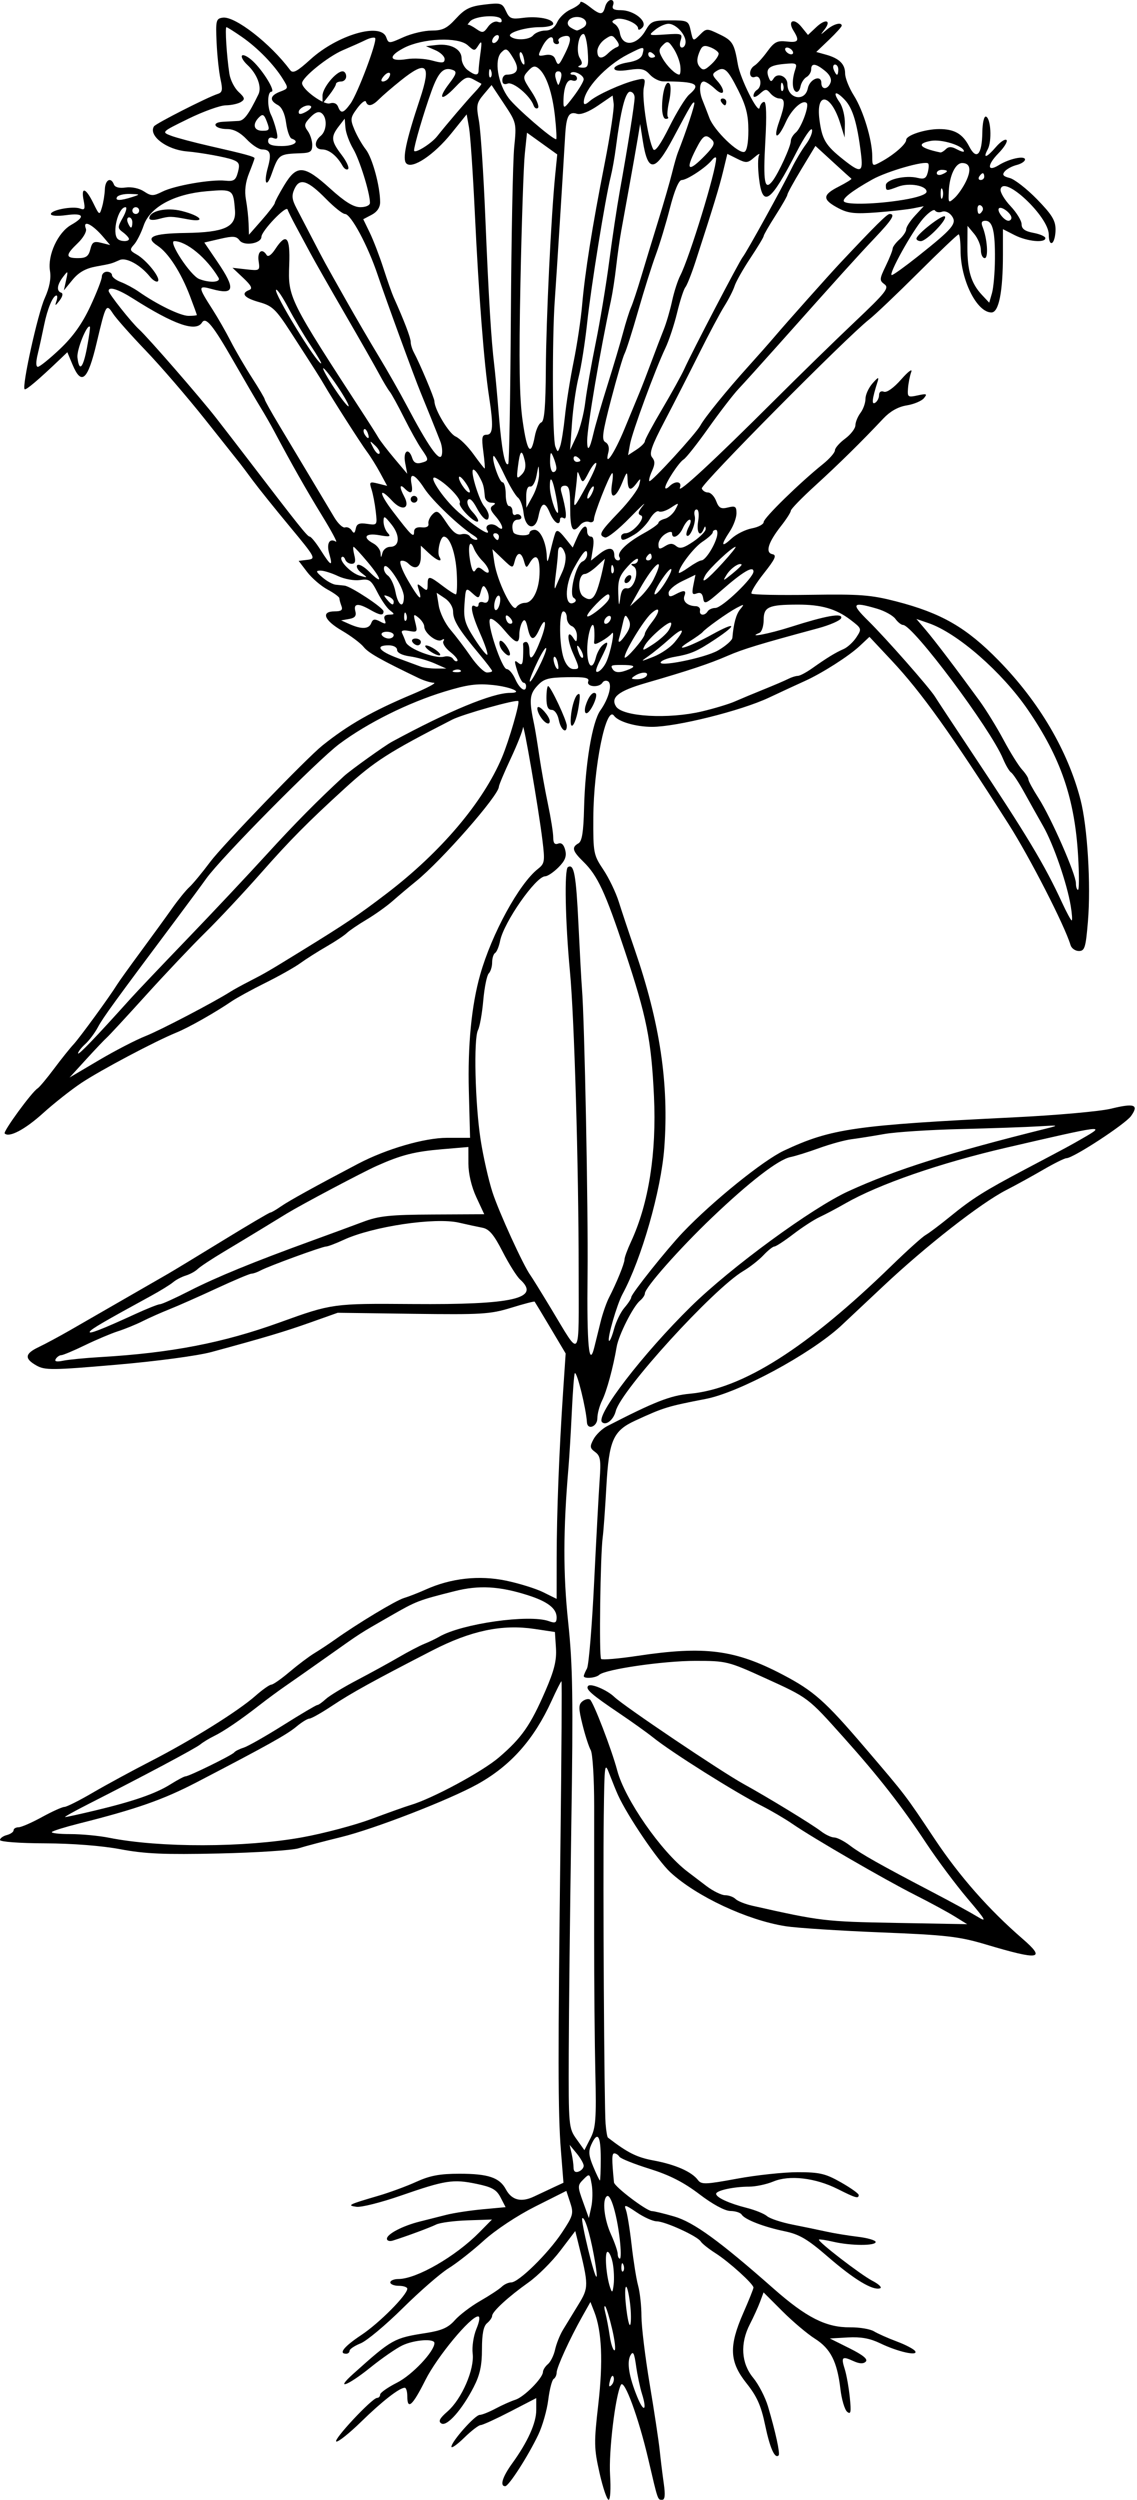 <?xml version="1.0" encoding="UTF-8" standalone="no"?>
<!-- Created with Inkscape (http://www.inkscape.org/) -->

<svg
   xmlns:dc="http://purl.org/dc/elements/1.1/"
   xmlns:cc="http://creativecommons.org/ns#"
   xmlns:rdf="http://www.w3.org/1999/02/22-rdf-syntax-ns#"
   xmlns:svg="http://www.w3.org/2000/svg"
   xmlns="http://www.w3.org/2000/svg"
   xmlns:sodipodi="http://sodipodi.sourceforge.net/DTD/sodipodi-0.dtd"
   xmlns:inkscape="http://www.inkscape.org/namespaces/inkscape"
   id="svg4196"
   version="1.1"
   inkscape:version="0.91 r13725"
   width="314.062"
   height="690"
   viewBox="0 0 314.062 690"
   sodipodi:docname="NarrowLeavedCollomia.svg">
  <defs
     id="defs4200" />
  <sodipodi:namedview
     pagecolor="#ffffff"
     bordercolor="#666666"
     borderopacity="1"
     objecttolerance="10"
     gridtolerance="10"
     guidetolerance="10"
     inkscape:pageopacity="0"
     inkscape:pageshadow="2"
     inkscape:window-width="1600"
     inkscape:window-height="837"
     id="namedview4198"
     showgrid="false"
     inkscape:zoom="0.97101449"
     inkscape:cx="157.03125"
     inkscape:cy="345"
     inkscape:window-x="-8"
     inkscape:window-y="-8"
     inkscape:window-maximized="1"
     inkscape:current-layer="svg4196" />
  <path
     style="fill:#000000"
     d="m 165.606,682.597 c -1.537,-6.808 -1.564,-8.333 -0.341,-18.984 1.347,-11.727 0.975,-20.185 -1.121,-25.521 l -1.056,-2.689 -2.308,4.096 c -3.392,6.021 -7.029,13.992 -7.029,15.407 0,0.679 -0.373,1.465 -0.828,1.746 -0.455,0.281 -1.123,2.87 -1.483,5.752 -0.36,2.882 -1.596,7.212 -2.746,9.622 -2.827,5.924 -8.164,14.225 -9.146,14.225 -1.554,0 -0.762,-2.581 1.937,-6.305 4.282,-5.911 6.641,-11.141 6.641,-14.725 l 0,-3.292 -7.196,3.724 c -3.958,2.048 -7.632,3.724 -8.164,3.724 -0.532,0 -2.567,1.562 -4.523,3.472 -1.955,1.909 -3.555,3.04 -3.555,2.513 0,-1.44 6.541,-8.797 7.821,-8.797 0.612,0 2.583,-0.785 4.38,-1.744 1.797,-0.959 4.26,-2.056 5.474,-2.438 2.4,-0.755 7.565,-5.952 7.61,-7.657 0.015,-0.581 0.633,-1.56 1.373,-2.174 0.74,-0.614 1.634,-2.427 1.985,-4.028 0.352,-1.601 1.328,-4.045 2.17,-5.431 0.842,-1.386 2.754,-4.516 4.249,-6.956 2.9,-4.731 2.897,-5.243 -0.077,-17.212 l -0.773,-3.109 -4.147,5.453 c -2.281,2.999 -6.229,6.929 -8.773,8.734 -5.571,3.951 -10.042,8.06 -10.042,9.229 0,0.47 -0.633,1.379 -1.406,2.021 -0.982,0.815 -1.406,2.979 -1.406,7.177 0,4.519 -0.564,7.107 -2.272,10.432 -3.233,6.292 -7.421,11.01 -8.939,10.071 -0.924,-0.571 -0.497,-1.403 1.713,-3.332 3.916,-3.419 7.469,-11.609 6.932,-15.976 -0.226,-1.841 0.237,-4.9 1.03,-6.797 0.866,-2.073 1.054,-3.45 0.471,-3.45 -2.101,0 -11.338,11.151 -14.561,17.578 -3.567,7.113 -4.998,8.388 -4.998,4.453 0,-1.289 -0.316,-2.341 -0.703,-2.338 -1.474,0.013 -6.261,3.741 -12.006,9.349 -3.282,3.204 -6.386,5.679 -6.898,5.5 -1.026,-0.358 9.9,-12.044 11.26,-12.044 0.466,0 0.847,-0.415 0.847,-0.922 0,-0.507 2.113,-1.993 4.696,-3.301 C 113.874,655.535 120,649.044 120,646.734 c 0,-1.313 -5.591,-0.901 -8.866,0.653 -1.68,0.797 -5.649,3.54 -8.818,6.094 -6.281,5.061 -9.95,6.422 -4.751,1.762 10.732,-9.62 11.219,-9.893 20.091,-11.277 4.356,-0.679 6.154,-1.475 7.969,-3.528 1.289,-1.458 4.453,-3.862 7.031,-5.341 2.578,-1.479 5.245,-3.231 5.926,-3.893 0.681,-0.662 1.86,-1.204 2.618,-1.204 2.057,0 10.173,-7.957 14.005,-13.73 3.116,-4.694 3.284,-5.303 2.295,-8.301 l -1.068,-3.235 -8.591,4.315 c -4.965,2.493 -10.972,6.472 -14.232,9.426 -3.102,2.811 -7.467,6.238 -9.699,7.615 -2.232,1.377 -7.927,6.331 -12.656,11.008 -4.729,4.677 -9.969,9.052 -11.645,9.723 -1.676,0.671 -3.047,1.59 -3.047,2.043 0,0.453 -0.422,0.824 -0.938,0.824 -2.215,0 -0.583,-2.01 4.22,-5.198 C 104.778,641.215 112.5,633.437 112.5,631.743 c 0,-0.443 -1.055,-0.806 -2.344,-0.806 -1.289,0 -2.344,-0.422 -2.344,-0.938 0,-0.516 1.003,-0.938 2.229,-0.938 5.002,0 15.794,-6.215 22.359,-12.877 l 3.495,-3.546 -6.776,0.23 c -3.727,0.126 -7.62,0.646 -8.651,1.155 -1.739,0.858 -8.137,3.228 -11.953,4.428 -0.902,0.284 -1.641,0.056 -1.641,-0.507 0,-1.287 4.323,-3.552 9.042,-4.737 1.988,-0.499 5.302,-1.336 7.364,-1.86 2.062,-0.524 6.591,-1.215 10.064,-1.536 l 6.314,-0.584 -1.381,-2.67 c -1.126,-2.178 -2.355,-2.873 -6.66,-3.766 -6.487,-1.347 -8.585,-1.019 -20.957,3.27 -5.394,1.87 -10.878,3.25 -12.187,3.066 -2.722,-0.381 -2.252,-0.618 6.056,-3.048 3.094,-0.905 7.813,-2.643 10.488,-3.862 C 118.755,600.514 121.515,600 126.928,600 c 7.921,0 11.068,1.058 12.806,4.307 1.605,3 4.236,3.669 7.786,1.98 1.622,-0.771 4.112,-1.941 5.534,-2.601 l 2.586,-1.199 -0.711,-8.978 c -0.816,-10.304 -0.834,-25.513 -0.104,-86.088 0.287,-23.848 0.405,-43.359 0.261,-43.359 -0.144,0 -1.368,2.426 -2.72,5.391 -4.884,10.709 -11.309,17.932 -20.477,23.024 -7.803,4.333 -28.521,12.362 -37.671,14.598 -4.641,1.134 -9.914,2.523 -11.719,3.086 -1.805,0.563 -11.719,1.212 -22.031,1.443 -15.03,0.336 -20.424,0.104 -27.188,-1.17 -5.128,-0.966 -13.309,-1.606 -20.859,-1.632 C 5.399,508.778 0,508.38 0,507.886 c 0,-0.481 0.844,-1.095 1.875,-1.364 1.031,-0.27 1.875,-0.863 1.875,-1.318 0,-0.455 0.607,-0.828 1.349,-0.828 0.742,0 3.655,-1.266 6.473,-2.812 2.819,-1.547 5.619,-2.812 6.222,-2.812 0.604,0 4.104,-1.756 7.778,-3.901 3.674,-2.146 10.92,-6.08 16.101,-8.742 11.312,-5.812 24.051,-13.756 28.877,-18.007 C 72.485,466.395 74.463,465 74.946,465 c 0.483,0 2.746,-1.582 5.029,-3.516 2.283,-1.934 5.367,-4.254 6.854,-5.157 1.486,-0.903 4.04,-2.59 5.674,-3.75 6.333,-4.494 16.825,-10.812 19.06,-11.478 1.289,-0.384 4.031,-1.454 6.094,-2.378 6.943,-3.11 14.677,-3.963 22.064,-2.435 3.634,0.752 8.277,2.194 10.319,3.204 l 3.711,1.836 0.011,-11.367 c 0.012,-12.235 0.687,-29.538 1.794,-46.054 l 0.692,-10.312 -4.183,-7.031 c -2.301,-3.867 -4.275,-7.143 -4.387,-7.279 -0.112,-0.136 -3.039,0.628 -6.503,1.698 -5.72,1.767 -8.21,1.919 -27.096,1.659 l -20.797,-0.286 -7.5,2.662 c -7.191,2.553 -12.62,4.174 -27.372,8.173 -3.841,1.041 -15.148,2.552 -26.25,3.508 -17.686,1.523 -19.742,1.544 -22.075,0.225 -3.414,-1.93 -3.251,-3.268 0.621,-5.105 1.763,-0.836 5.665,-2.933 8.672,-4.658 4.945,-2.838 19.895,-11.442 27.029,-15.556 1.547,-0.892 8.426,-5.063 15.288,-9.269 6.861,-4.206 12.702,-7.647 12.98,-7.647 0.278,0 1.625,-0.782 2.994,-1.738 2.121,-1.481 9.655,-5.64 21.238,-11.723 7.783,-4.087 18.34,-7.164 24.579,-7.162 l 6.358,9.4e-4 -0.338,-12.892 c -0.333,-12.692 0.736,-23.667 3.127,-32.122 3.191,-11.284 10.748,-25.118 15.959,-29.217 1.873,-1.473 1.963,-2.057 1.233,-7.977 -1.099,-8.911 -5.247,-32.973 -5.359,-31.081 -0.05,0.856 -1.568,4.71 -3.373,8.564 -1.805,3.854 -3.285,7.372 -3.29,7.818 -0.025,2.385 -15.777,20.339 -22.92,26.124 -1.91,1.547 -4.81,3.99 -6.444,5.428 -1.634,1.439 -4.87,3.745 -7.19,5.125 -2.32,1.38 -4.776,3.05 -5.457,3.712 -0.681,0.662 -3.212,2.34 -5.625,3.73 -2.413,1.39 -5.652,3.447 -7.199,4.571 -1.547,1.124 -5.875,3.564 -9.619,5.421 -3.743,1.857 -7.962,4.163 -9.375,5.124 -4.624,3.145 -11.879,7.247 -15.225,8.609 -5.874,2.391 -20.969,10.383 -26.25,13.898 -2.836,1.888 -7.603,5.647 -10.594,8.354 -4.979,4.507 -9.381,6.835 -10.607,5.609 -0.507,-0.507 7.481,-11.446 9.081,-12.435 0.501,-0.31 2.543,-2.747 4.538,-5.417 1.994,-2.67 4.418,-5.697 5.385,-6.729 1.668,-1.778 10.034,-13.252 12.041,-16.513 0.516,-0.838 3.469,-4.954 6.562,-9.146 3.094,-4.193 6.982,-9.547 8.64,-11.899 1.658,-2.352 3.8,-4.989 4.759,-5.859 0.959,-0.87 3.564,-4.017 5.787,-6.994 3.42,-4.578 26.576,-28.579 30.97,-32.099 7.13,-5.712 13.762,-9.489 24.844,-14.147 4.125,-1.734 6.796,-3.16 5.935,-3.17 -0.861,-0.009 -2.759,-0.591 -4.219,-1.293 -10.552,-5.073 -13.829,-6.928 -15.177,-8.594 -0.847,-1.046 -3.543,-3.068 -5.992,-4.493 -4.944,-2.877 -5.868,-5.325 -2.009,-5.325 1.843,0 2.304,-0.364 1.875,-1.483 -0.313,-0.816 -0.569,-1.774 -0.569,-2.131 0,-0.356 -1.478,-1.443 -3.284,-2.416 -1.806,-0.973 -4.337,-3.15 -5.625,-4.838 l -2.342,-3.07 2.459,-0.297 c 2.376,-0.287 2.211,-0.595 -4.936,-9.203 -4.067,-4.898 -8.641,-10.594 -10.165,-12.656 -1.523,-2.062 -3.106,-4.172 -3.517,-4.688 -0.411,-0.516 -4.769,-6 -9.685,-12.188 -4.916,-6.188 -12.289,-14.74 -16.384,-19.007 -4.095,-4.266 -8.16,-8.848 -9.034,-10.181 -1.892,-2.888 -1.974,-2.743 -4.545,8.094 -2.442,10.296 -4.189,11.859 -6.655,5.955 l -1.429,-3.42 -2.039,1.947 c -5.967,5.698 -9.412,8.614 -9.764,8.262 -0.796,-0.796 3.636,-20.848 5.548,-25.106 1.33,-2.962 1.805,-5.433 1.455,-7.585 -0.701,-4.318 2.187,-10.577 5.837,-12.654 4.058,-2.31 3.522,-3.37 -1.365,-2.7 -2.406,0.33 -4.219,0.201 -4.219,-0.299 0,-1.138 6.091,-2.281 8.082,-1.517 1.277,0.49 1.439,0.116 0.968,-2.241 -0.779,-3.896 0.562,-3.548 2.643,0.686 1.706,3.471 1.737,3.486 2.424,1.172 0.383,-1.289 0.738,-3.504 0.79,-4.922 0.097,-2.67 1.669,-3.512 2.503,-1.34 0.3,0.782 1.5,1.088 3.254,0.831 1.597,-0.234 3.739,0.222 5.039,1.074 2.031,1.331 2.551,1.337 5.105,0.062 3.365,-1.679 13.404,-3.426 17.36,-3.022 2.369,0.242 2.896,-0.111 3.493,-2.342 0.591,-2.207 0.363,-2.757 -1.424,-3.436 -1.889,-0.718 -8.799,-1.97 -12.714,-2.304 -5.584,-0.476 -10.639,-4.336 -9.048,-6.909 0.485,-0.784 14.837,-8.081 17.612,-8.954 1.284,-0.404 1.417,-1.113 0.766,-4.067 C 60.481,19.891 59.992,15.328 59.829,11.719 59.553,5.634 59.676,5.136 61.52,4.872 64.889,4.392 74.73,12.039 80.146,19.346 c 0.755,1.019 1.895,0.419 5.607,-2.949 7.453,-6.764 19.393,-10.263 20.922,-6.131 0.671,1.813 0.711,1.813 4.76,0 2.246,-1.006 5.746,-1.828 7.779,-1.828 3.03,0 4.24,-0.594 6.719,-3.301 2.478,-2.704 3.902,-3.405 7.884,-3.876 4.543,-0.538 4.93,-0.421 5.938,1.791 0.948,2.08 1.513,2.309 4.668,1.885 4.106,-0.551 8.391,0.288 8.391,1.643 0,0.506 -1.66,0.92 -3.689,0.92 -4.031,0 -9.114,1.572 -8.161,2.525 1.206,1.206 5.206,1.047 6.283,-0.251 0.61,-0.735 2.121,-1.336 3.358,-1.336 1.485,0 2.609,-0.791 3.31,-2.329 0.584,-1.281 2.262,-2.86 3.73,-3.51 1.468,-0.65 2.669,-1.531 2.669,-1.958 0,-0.427 1.112,0.098 2.47,1.166 3.075,2.419 3.747,2.429 4.364,0.068 C 167.416,0.844 168.143,-9.375e-8 168.763,-9.375e-8 c 0.619,0 0.883,0.633 0.586,1.406 -0.402,1.048 0.143,1.406 2.14,1.406 3.64,0 7.548,3.167 5.934,4.808 -0.672,0.683 -1.172,0.776 -1.172,0.217 0,-1.402 -4.395,-3.204 -6.161,-2.526 -1.143,0.438 -1.216,0.747 -0.311,1.306 0.651,0.403 1.29,1.454 1.42,2.336 0.597,4.068 4.656,3.745 7.131,-0.568 1.45,-2.527 2.02,-2.761 6.71,-2.761 4.975,0 5.144,0.086 5.767,2.922 0.64,2.914 0.647,2.917 2.501,1.063 1.833,-1.833 1.913,-1.834 5.512,-0.095 3.527,1.704 4.018,2.519 4.996,8.297 0.661,3.906 5.609,13.787 5.986,11.953 0.185,-0.902 0.758,-1.641 1.273,-1.641 0.604,0 0.721,3.813 0.329,10.756 -0.647,11.452 -0.211,13.906 1.969,11.097 1.695,-2.185 5.066,-9.554 5.066,-11.076 0,-0.645 0.611,-1.68 1.358,-2.3 1.506,-1.25 3.792,-7.389 3.034,-8.147 -1.1,-1.1 -4.171,1.686 -5.773,5.238 -2.241,4.969 -3.618,4.924 -1.859,-0.061 1.704,-4.83 1.723,-6.445 0.073,-6.445 -0.71,0 -1.825,-0.643 -2.478,-1.43 -1.059,-1.276 -1.373,-1.261 -2.927,0.145 -0.957,0.866 -1.741,1.113 -1.741,0.548 0,-0.565 0.422,-1.288 0.938,-1.607 1.562,-0.965 1.138,-4.237 -0.469,-3.62 -1.771,0.679 -1.916,-2.073 -0.165,-3.13 0.683,-0.412 2.264,-2.155 3.513,-3.872 1.918,-2.635 2.748,-3.067 5.321,-2.766 3.303,0.386 3.666,-0.181 1.913,-2.988 -1.717,-2.75 0.098,-3.635 2.182,-1.064 l 1.822,2.247 2.313,-2.173 c 2.576,-2.42 4.249,-1.894 2.235,0.703 -1.231,1.588 -1.202,1.589 0.643,0.023 C 230.243,6.615 232.5,6.008 232.5,7.094 c 0,0.292 -1.582,2.044 -3.516,3.892 l -3.516,3.36 2.638,0.731 c 3.717,1.029 5.331,2.608 5.331,5.213 0,1.236 1.09,3.975 2.423,6.086 2.61,4.134 5.077,12.308 5.077,16.82 0,2.762 0.027,2.776 2.578,1.38 3.464,-1.896 6.797,-4.819 6.797,-5.961 0,-1.276 5.218,-2.988 9.108,-2.988 4.233,0 6.49,1.311 8.306,4.823 2.012,3.89 3.521,2.275 3.611,-3.863 0.039,-2.69 0.471,-4.578 1.006,-4.403 1.352,0.442 1.696,6.774 0.49,9.028 -1.445,2.701 -0.329,2.377 2.288,-0.663 1.22,-1.418 2.526,-2.272 2.901,-1.898 0.375,0.374 -0.629,2.021 -2.231,3.659 -3.204,3.277 -3.133,5.286 0.116,3.261 2.828,-1.763 7.217,-2.701 7.217,-1.543 0,0.516 -1.037,1.198 -2.305,1.516 -1.268,0.318 -2.756,1.121 -3.306,1.785 -0.761,0.917 -0.427,1.35 1.392,1.807 1.316,0.33 4.702,2.966 7.525,5.857 4.125,4.225 5.132,5.866 5.132,8.358 0,1.706 -0.422,3.362 -0.938,3.681 -0.548,0.338 -0.938,-0.622 -0.938,-2.309 0,-4.939 -12.481,-16.636 -13.309,-12.473 -0.156,0.787 1.087,2.883 2.762,4.657 1.676,1.775 3.047,4.022 3.047,4.993 0,1.276 0.911,1.937 3.281,2.381 1.805,0.339 3.281,0.99 3.281,1.449 0,1.412 -5.054,0.922 -8.474,-0.821 l -3.245,-1.654 -0.002,7.045 C 277.026,80.577 275.897,86.25 273.856,86.25 c -4.04,0 -8.505,-8.957 -8.53,-17.109 -0.007,-2.449 -0.247,-4.453 -0.532,-4.453 -0.285,0 -5.312,4.776 -11.171,10.613 -5.859,5.837 -11.963,11.638 -13.566,12.891 -6.207,4.853 -46.563,45.575 -46.211,46.631 0.205,0.614 0.98,1.116 1.723,1.116 0.743,0 1.756,1.064 2.251,2.365 0.736,1.937 1.327,2.258 3.258,1.773 2.022,-0.507 2.358,-0.276 2.353,1.619 -0.004,1.216 -0.844,3.477 -1.869,5.024 -2.539,3.833 -2.348,4.568 0.499,1.929 1.306,-1.21 3.837,-2.475 5.625,-2.81 1.788,-0.335 3.252,-1.118 3.253,-1.739 0.002,-1.119 9.956,-10.847 16.359,-15.987 1.83,-1.469 3.326,-3.182 3.326,-3.808 0,-0.626 1.266,-2.073 2.812,-3.217 1.547,-1.144 2.826,-2.805 2.842,-3.692 0.016,-0.887 0.649,-2.431 1.406,-3.432 0.757,-1.001 1.376,-2.747 1.376,-3.881 0,-1.133 0.879,-3.057 1.953,-4.274 1.535,-1.739 1.835,-1.843 1.402,-0.486 -1.525,4.779 -1.725,6.503 -0.68,5.857 0.591,-0.365 1.074,-1.317 1.074,-2.115 0,-0.871 0.534,-1.246 1.337,-0.938 0.806,0.309 2.711,-1.047 4.798,-3.415 1.904,-2.161 3.148,-3.085 2.766,-2.053 -0.382,1.031 -0.787,3.054 -0.9,4.495 -0.192,2.464 -0.033,2.582 2.676,1.987 2.493,-0.548 2.723,-0.443 1.709,0.779 -0.644,0.776 -2.783,1.669 -4.754,1.984 -2.351,0.376 -4.571,1.624 -6.458,3.633 -5.898,6.277 -12.337,12.613 -18.833,18.528 -3.68,3.352 -6.696,6.455 -6.704,6.896 -0.007,0.441 -1.222,2.34 -2.7,4.219 -3.573,4.542 -4.444,7.385 -2.386,7.793 1.257,0.249 0.786,1.298 -2.386,5.308 -2.174,2.748 -3.693,5.257 -3.375,5.574 0.317,0.317 7.637,0.466 16.265,0.33 13.621,-0.215 16.736,0.023 23.645,1.807 12.526,3.234 19.403,7.195 28.327,16.313 11.203,11.446 19.146,24.951 22.632,38.48 1.914,7.429 2.886,23.414 2.04,33.566 -0.601,7.213 -0.889,8.153 -2.499,8.153 -1.001,0 -2.04,-0.738 -2.309,-1.641 -1.592,-5.347 -11.232,-24.164 -17.077,-33.334 -15.947,-25.02 -24.103,-36.424 -32.311,-45.181 l -6.15,-6.562 -2.661,2.493 c -3.038,2.847 -10.484,7.59 -15.317,9.758 -1.805,0.809 -6.234,2.859 -9.844,4.555 -7.668,3.602 -25.452,8.037 -32.228,8.037 -4.485,0 -9.317,-1.412 -10.511,-3.072 -2.171,-3.017 -5.64,14.04 -5.714,28.095 -0.052,9.782 0.055,10.336 2.753,14.373 1.544,2.309 3.469,6.308 4.278,8.886 0.809,2.578 2.781,8.484 4.381,13.125 7.009,20.329 9.513,37.11 8.185,54.844 -0.879,11.733 -6.284,30.63 -11.531,40.312 -1.548,2.856 -4.293,12.35 -3.733,12.91 0.222,0.222 0.852,-1.26 1.399,-3.293 0.548,-2.033 1.841,-4.672 2.874,-5.863 1.033,-1.191 1.879,-2.496 1.879,-2.899 0,-0.919 9.854,-13.279 14.29,-17.923 8.167,-8.551 22.131,-19.827 27.898,-22.528 13.012,-6.094 19.432,-7.02 63.75,-9.192 11.602,-0.569 23.558,-1.638 26.57,-2.376 6.469,-1.585 7.771,-1.112 5.541,2.016 -1.611,2.259 -15.993,11.647 -17.844,11.647 -0.518,0 -3.412,1.435 -6.432,3.189 -3.02,1.754 -7.6,4.271 -10.178,5.594 -7.105,3.644 -22.192,15.43 -34.106,26.644 -5.868,5.523 -11.141,10.471 -11.719,10.997 -8.564,7.787 -28.002,18.249 -37.212,20.027 -10.572,2.041 -11.624,2.365 -19.476,5.987 -6.116,2.821 -7.256,5.436 -7.968,18.279 -0.336,6.051 -0.784,12.267 -0.997,13.814 -0.669,4.867 -1.049,33.097 -0.453,33.693 0.312,0.313 4.845,-0.074 10.072,-0.859 18.539,-2.785 26.906,-1.71 39.985,5.134 8.673,4.539 11.77,7.283 22.849,20.249 11.383,13.321 10.972,12.784 19.266,25.221 6.842,10.259 14.938,19.445 24.213,27.472 6.613,5.723 4.753,6.018 -10.078,1.598 -7.443,-2.218 -10.868,-2.612 -29.062,-3.341 -11.344,-0.455 -23.156,-1.22 -26.25,-1.7 -10.585,-1.644 -24.662,-8.222 -31.875,-14.893 -3.484,-3.223 -11.802,-15.488 -14.46,-21.323 -0.47,-1.031 -1.5,-3.562 -2.29,-5.625 -1.395,-3.644 -1.441,-3.328 -1.634,11.25 -0.246,18.609 0.116,80.296 0.5,85.106 0.155,1.949 0.446,3.669 0.645,3.823 5.436,4.194 7.959,5.458 12.628,6.321 5.994,1.108 10.57,3.123 12.226,5.383 0.944,1.288 2.074,1.251 10.781,-0.356 5.35,-0.987 12.891,-1.795 16.758,-1.796 6.075,-9.4e-4 7.7,0.378 11.952,2.79 2.707,1.535 4.921,3.108 4.922,3.494 0.002,1.098 -0.798,0.871 -5.802,-1.642 -6.156,-3.092 -13.332,-3.928 -17.776,-2.071 -1.864,0.779 -4.876,1.416 -6.692,1.416 -4.208,0 -9.104,1.064 -9.104,1.979 0,1.014 3.563,2.653 8.438,3.882 2.32,0.585 4.852,1.612 5.625,2.283 0.773,0.67 3.938,1.719 7.031,2.331 3.094,0.612 7.312,1.485 9.375,1.941 2.062,0.456 5.965,1.095 8.672,1.42 2.707,0.325 4.922,0.974 4.922,1.441 0,1.092 -6.879,1.057 -11.692,-0.059 -2.048,-0.475 -3.838,-0.749 -3.978,-0.609 -0.466,0.466 11.509,9.694 14.786,11.394 1.776,0.921 2.72,1.847 2.099,2.057 -2.004,0.677 -7.141,-2.418 -14.328,-8.634 -5.733,-4.958 -7.941,-6.263 -12.042,-7.114 -5.788,-1.202 -11.016,-3.232 -11.867,-4.609 -0.324,-0.523 -1.723,-0.967 -3.111,-0.986 -1.538,-0.021 -4.883,-1.831 -8.568,-4.635 -4.322,-3.289 -8.252,-5.289 -13.783,-7.013 -4.256,-1.327 -7.994,-2.827 -8.307,-3.334 -0.313,-0.507 -0.942,-0.921 -1.398,-0.921 -0.706,0 -0.724,1.555 -0.093,8.003 0.117,1.193 9.015,7.934 10.473,7.934 0.579,0 3.351,0.668 6.16,1.485 5.376,1.563 12.47,6.707 27.422,19.886 9.114,8.033 14.539,10.774 21.195,10.71 2.578,-0.025 5.531,0.471 6.562,1.101 1.031,0.631 3.875,1.893 6.318,2.806 2.444,0.913 4.724,2.114 5.068,2.669 0.901,1.458 -4.823,0.174 -9.656,-2.165 -2.812,-1.361 -5.369,-1.826 -8.929,-1.622 l -4.989,0.286 5.443,2.714 c 3.729,1.859 5.139,3.017 4.479,3.678 -0.66,0.66 -1.748,0.607 -3.454,-0.171 -3.106,-1.415 -3.41,-1.115 -2.331,2.299 0.475,1.502 1.094,4.984 1.377,7.739 0.42,4.094 0.286,4.82 -0.731,3.976 -0.684,-0.568 -1.52,-3.38 -1.857,-6.25 -0.892,-7.592 -2.712,-11.188 -7.048,-13.925 -2.089,-1.319 -6.134,-4.734 -8.989,-7.589 l -5.191,-5.191 -0.974,2.61 c -0.536,1.435 -1.796,4.205 -2.801,6.154 -2.75,5.333 -2.415,10.784 0.909,14.816 1.505,1.826 3.352,5.402 4.104,7.948 2.097,7.097 3.378,13.005 2.918,13.464 -1.04,1.04 -2.403,-2.015 -3.724,-8.351 -1.121,-5.376 -2.252,-7.916 -5.142,-11.546 -4.731,-5.942 -4.927,-10.215 -0.892,-19.408 1.547,-3.524 2.812,-6.682 2.812,-7.017 0,-0.995 -6.764,-7.115 -10.468,-9.471 -1.89,-1.202 -3.735,-2.668 -4.099,-3.258 -0.907,-1.467 -9.837,-5.546 -12.168,-5.557 -1.04,-0.005 -3.535,-1.126 -5.544,-2.491 -3.122,-2.121 -3.552,-2.223 -2.965,-0.703 0.378,0.978 1.093,5.364 1.588,9.747 0.496,4.383 1.308,9.445 1.805,11.25 0.497,1.805 0.907,5.602 0.911,8.438 0.004,2.836 1.032,11.273 2.285,18.75 1.253,7.477 2.496,15.703 2.762,18.281 0.266,2.578 0.771,6.691 1.123,9.141 0.448,3.123 0.314,4.453 -0.449,4.453 -1.258,0 -1.128,0.38 -3.839,-11.227 -2.684,-11.492 -6.624,-22.196 -7.548,-20.509 -1.53,2.794 -3.421,18.51 -3.001,24.939 0.244,3.738 0.065,6.797 -0.398,6.797 -0.463,0 -1.594,-3.331 -2.514,-7.403 z M 177.313,660.711 c -0.529,-1.68 -1.253,-5.116 -1.607,-7.636 -0.512,-3.635 -0.833,-4.245 -1.555,-2.954 -1.063,1.9 -0.405,5.93 1.879,11.503 1.827,4.459 2.765,3.791 1.283,-0.913 z m -7.825,-4.589 c -0.234,-0.702 -0.659,-0.277 -0.991,0.991 -0.408,1.559 -0.286,1.925 0.41,1.23 0.545,-0.545 0.806,-1.544 0.581,-2.22 z m -0.386,-13.186 c -0.746,-3.198 -1.615,-6.046 -1.93,-6.328 -0.316,-0.282 -0.295,0.541 0.046,1.83 0.341,1.289 0.882,4.137 1.203,6.328 0.321,2.191 0.911,3.984 1.31,3.984 0.4,0 0.117,-2.617 -0.63,-5.815 z m 4.818,-8.012 c -0.957,-6.385 -1.719,-3.954 -0.862,2.753 0.423,3.313 0.916,4.924 1.121,3.661 0.201,-1.241 0.084,-4.127 -0.259,-6.414 z m -4.668,-10.228 c -0.323,-1.723 -0.967,-3.133 -1.431,-3.133 -0.88,0 -0.403,6.597 0.711,9.844 0.549,1.599 0.692,1.474 0.976,-0.851 0.183,-1.499 0.068,-4.136 -0.256,-5.859 z m -5.24,-2.331 c -1.145,-6.196 -2.571,-10.682 -3.196,-10.057 -0.2,0.2 0.532,4.038 1.626,8.53 2.29,9.404 3.187,10.276 1.57,1.527 z m 8.19,2.772 c -0.299,-0.748 -0.521,-0.526 -0.566,0.566 -0.041,0.988 0.181,1.542 0.492,1.23 0.312,-0.312 0.345,-1.12 0.074,-1.797 z m -1.014,-7.09 c -0.802,-6.837 -2.481,-12.506 -3.515,-11.867 -1.392,0.86 -0.824,6.329 1.097,10.563 1.02,2.248 1.854,4.673 1.854,5.391 0,0.717 0.269,1.304 0.598,1.304 0.329,0 0.313,-2.426 -0.034,-5.391 z m -7.751,-15.088 c -0.538,-3.045 -0.603,-3.085 -2.278,-1.406 -1.651,1.655 -1.656,1.919 -0.114,6.209 l 1.611,4.48 0.667,-3.074 c 0.367,-1.691 0.418,-4.485 0.114,-6.209 z m 2.5,-7.178 c 0,-6.389 -0.866,-7.648 -2.616,-3.806 -0.821,1.803 -0.704,3.093 0.553,6.084 0.877,2.088 1.7,3.801 1.829,3.806 0.129,0.006 0.234,-2.733 0.234,-6.084 z m -4.708,2.009 c -0.011,-0.589 -0.891,-2.126 -1.955,-3.415 l -1.934,-2.344 0.536,2.344 c 0.295,1.289 0.542,3.069 0.549,3.955 0.008,1.045 0.507,1.421 1.419,1.072 0.773,-0.297 1.397,-1.022 1.385,-1.611 z m 3.216,-25.667 c -0.186,-8.129 -0.336,-24.905 -0.332,-37.28 0.003,-12.375 0.007,-28.705 0.01,-36.289 0.003,-7.625 -0.422,-14.54 -0.949,-15.469 -0.524,-0.924 -1.549,-4.09 -2.278,-7.037 -1.112,-4.497 -1.122,-5.526 -0.058,-6.409 0.697,-0.579 1.647,-0.817 2.111,-0.531 0.916,0.566 6.03,13.85 7.548,19.606 2.086,7.909 12.117,22.35 19.355,27.863 1.027,0.782 3.383,2.575 5.237,3.984 1.853,1.409 4.195,2.562 5.203,2.562 1.008,0 2.306,0.472 2.883,1.05 0.577,0.577 2.666,1.413 4.641,1.857 18.843,4.239 20.032,4.381 39.526,4.734 l 19.818,0.358 -3.501,-2.167 c -1.926,-1.192 -6.876,-3.873 -11.001,-5.957 -8.42,-4.255 -28.034,-15.615 -33.75,-19.547 -2.062,-1.419 -5.859,-3.65 -8.438,-4.959 -7.43,-3.77 -24.945,-14.785 -30.08,-18.916 -1.591,-1.28 -5.81,-4.295 -9.375,-6.7 -7.74,-5.221 -9.395,-6.682 -8.54,-7.538 0.757,-0.757 5.199,1.124 7.214,3.054 2.684,2.571 29.436,20.578 35.677,24.015 6.672,3.674 18.933,11.154 21.402,13.057 1.23,0.948 2.877,1.723 3.662,1.723 0.784,0 2.731,0.995 4.327,2.211 3.053,2.327 8.382,5.33 23.057,12.997 4.898,2.559 10.343,5.533 12.1,6.608 2.82,1.727 2.503,1.14 -2.706,-5.008 -3.245,-3.83 -8.371,-10.699 -11.392,-15.263 -6.836,-10.328 -13.102,-18.347 -22.806,-29.185 -9.92,-11.08 -9.666,-10.889 -21.709,-16.368 -10.15,-4.618 -10.646,-4.741 -19.219,-4.743 -8.881,-0.002 -24.92,2.329 -26.565,3.86 -0.95,0.884 -4.266,1.154 -4.266,0.347 0,-0.265 0.4,-1.214 0.888,-2.109 0.488,-0.895 1.373,-11.542 1.965,-23.659 0.592,-12.117 1.283,-24.912 1.535,-28.432 0.389,-5.424 0.2,-6.59 -1.236,-7.64 -1.48,-1.082 -1.538,-1.532 -0.46,-3.546 0.679,-1.269 2.373,-2.893 3.765,-3.61 13.1,-6.747 17.446,-8.448 22.859,-8.947 14.559,-1.343 32.339,-12.629 55.744,-35.384 4.244,-4.126 8.459,-7.918 9.366,-8.425 0.907,-0.508 3.912,-2.766 6.678,-5.019 6.256,-5.096 9.493,-7.132 20.985,-13.201 12.3,-6.495 11.965,-6.315 16.007,-8.643 6.213,-3.579 5.602,-3.5 -21.377,2.751 -18.377,4.258 -35.243,10.101 -44.531,15.427 -2.32,1.33 -5.484,3.005 -7.031,3.72 -1.547,0.716 -4.82,2.839 -7.274,4.719 -2.454,1.88 -4.806,3.418 -5.227,3.418 -0.421,0 -1.782,1.081 -3.023,2.402 -1.241,1.321 -3.741,3.282 -5.554,4.357 -8.288,4.913 -33.799,32.905 -35.248,38.677 -0.607,2.418 -2.722,4.111 -3.795,3.038 -1.822,-1.822 11.318,-18.89 24.546,-31.885 11.035,-10.84 33.49,-27.269 43.543,-31.859 13.067,-5.965 27.719,-10.597 54.844,-17.339 3.409,-0.847 3.196,-0.898 -2.344,-0.557 -3.352,0.206 -13.055,0.543 -21.562,0.749 -8.508,0.205 -18,0.824 -21.094,1.375 -3.094,0.551 -7.139,1.194 -8.99,1.429 -1.851,0.235 -5.858,1.331 -8.906,2.435 -3.048,1.104 -6.631,2.225 -7.963,2.489 -3.351,0.666 -11.298,6.788 -21.734,16.743 -8.939,8.526 -18.5,19.336 -18.5,20.915 0,0.475 -0.602,1.364 -1.339,1.975 -1.901,1.577 -5.906,9.499 -6.456,12.768 -0.942,5.602 -2.735,12.207 -4.014,14.786 -0.724,1.46 -1.316,3.675 -1.316,4.922 0,2.317 -2.747,3.362 -2.882,1.096 -0.227,-3.824 -2.77,-14.114 -3.345,-13.538 -0.189,0.189 -0.559,4.947 -0.823,10.574 -0.264,5.627 -0.678,12.55 -0.921,15.386 -1.476,17.234 -1.501,29.438 -0.087,42.773 1.262,11.909 1.4,20.915 0.861,56.25 -0.353,23.139 -0.671,51.352 -0.706,62.696 -0.063,20.176 -0.017,20.692 2.13,23.702 l 2.195,3.077 1.681,-3.297 c 1.455,-2.855 1.636,-5.281 1.343,-18.077 z M 83.438,507.151 c 5.93,-1.069 14.578,-3.361 19.219,-5.093 4.641,-1.732 9.465,-3.449 10.72,-3.815 5.963,-1.74 19.812,-9.195 24.436,-13.154 6.293,-5.388 8.71,-8.848 12.845,-18.39 2.451,-5.656 3.127,-8.4 2.909,-11.8 l -0.285,-4.43 -5.593,-0.84 c -9.035,-1.356 -17.632,0.458 -28.38,5.991 -16.275,8.378 -22.216,11.656 -27.612,15.239 -2.912,1.934 -5.718,3.516 -6.236,3.516 -0.518,0 -2.134,0.997 -3.591,2.217 -2.608,2.182 -8.021,5.199 -27.494,15.329 -9.285,4.83 -16.66,7.415 -32.614,11.431 -3.758,0.946 -7.098,1.985 -7.422,2.309 -0.324,0.324 1.955,0.589 5.064,0.589 3.109,0 7.926,0.454 10.703,1.009 14.006,2.798 37.475,2.751 53.331,-0.108 z m -57.184,-7.408 c 10.621,-2.537 16.755,-4.666 20.837,-7.231 1.923,-1.209 3.788,-2.198 4.145,-2.198 0.974,0 12.912,-5.859 13.452,-6.602 0.258,-0.355 1.421,-0.942 2.584,-1.305 1.163,-0.363 6.096,-3.162 10.961,-6.22 4.865,-3.058 9.099,-5.56 9.408,-5.56 0.309,0 1.361,-0.738 2.339,-1.641 0.977,-0.902 4.862,-3.258 8.633,-5.236 3.771,-1.977 8.966,-4.826 11.544,-6.33 2.578,-1.504 5.742,-3.156 7.031,-3.671 1.289,-0.515 3.149,-1.404 4.133,-1.975 6.254,-3.628 24.885,-6.263 30.32,-4.289 1.719,0.625 2.109,0.435 2.109,-1.027 0,-2.49 -2.473,-4.398 -7.969,-6.148 -7.831,-2.493 -13.478,-2.809 -20.156,-1.126 -10.156,2.56 -10.543,2.709 -17.812,6.881 -8.889,5.102 -7.681,4.324 -17.449,11.231 -4.583,3.24 -9.808,6.907 -11.613,8.148 -1.805,1.241 -4.969,3.572 -7.031,5.18 -5.286,4.12 -9.922,7.27 -12.656,8.599 -1.289,0.626 -2.977,1.656 -3.75,2.289 -1.331,1.089 -15.479,8.619 -30.938,16.466 -3.867,1.963 -6.742,3.572 -6.388,3.577 0.354,0.004 4.074,-0.812 8.266,-1.813 z m 1.403,-125.151 c 19.677,-1.156 33.934,-3.911 49.688,-9.602 14.324,-5.175 14.666,-5.222 36.562,-5.046 27.855,0.224 35.55,-1.528 29.75,-6.777 -0.911,-0.824 -3.078,-4.271 -4.816,-7.66 -2.437,-4.752 -3.72,-6.269 -5.61,-6.63 -1.347,-0.258 -4.256,-0.887 -6.465,-1.396 -6.6,-1.524 -23.827,1.043 -31.834,4.745 -2.186,1.01 -4.365,1.837 -4.842,1.837 -1.071,0 -15.887,5.412 -18.124,6.621 -0.895,0.484 -2.021,0.879 -2.502,0.879 -0.481,0 -4.811,1.825 -9.622,4.056 -4.811,2.231 -10.646,4.812 -12.967,5.735 -2.32,0.923 -5.695,2.422 -7.5,3.33 -1.805,0.908 -4.841,2.149 -6.747,2.759 -1.906,0.609 -6.026,2.348 -9.156,3.864 -3.13,1.516 -6.081,2.756 -6.558,2.756 -0.477,0 -1.156,0.467 -1.509,1.038 -0.438,0.71 0.211,0.863 2.054,0.485 1.482,-0.304 6.07,-0.751 10.195,-0.994 z m 138.261,-9.827 c 0.571,-2.278 1.599,-5.231 2.285,-6.562 2.117,-4.109 4.298,-9.464 4.298,-10.553 0,-0.571 0.806,-2.771 1.79,-4.89 4.879,-10.498 7.091,-24.488 6.349,-40.156 -0.739,-15.607 -2.007,-21.927 -8.046,-40.103 -5.389,-16.218 -7.528,-20.819 -11.464,-24.657 -3.022,-2.947 -3.297,-3.973 -1.356,-5.062 0.984,-0.552 1.394,-3.096 1.554,-9.656 0.298,-12.186 2.245,-23.868 4.507,-27.044 2.314,-3.249 3.37,-7.251 2.118,-8.025 -0.522,-0.322 -1.214,-0.158 -1.538,0.366 -0.917,1.484 -4.517,1.183 -3.937,-0.329 0.388,-1.011 -0.828,-1.258 -5.758,-1.172 -5.397,0.095 -6.539,0.429 -8.378,2.453 -2.102,2.314 -2.219,3.982 -0.759,10.781 0.221,1.031 0.839,4.828 1.373,8.438 0.534,3.609 1.619,9.649 2.413,13.421 0.794,3.772 1.443,7.872 1.443,9.111 0,1.589 0.403,2.098 1.367,1.728 0.902,-0.346 1.565,0.263 1.948,1.789 0.435,1.734 -0.036,2.93 -1.878,4.773 -1.352,1.352 -2.999,2.459 -3.659,2.459 -2.561,0 -11.423,12.685 -12.45,17.82 -0.313,1.564 -0.936,3.071 -1.385,3.349 -0.449,0.278 -0.816,1.45 -0.816,2.605 0,1.156 -0.422,2.523 -0.937,3.038 -0.515,0.515 -1.197,3.869 -1.514,7.453 -0.317,3.584 -0.973,7.269 -1.457,8.189 -1.24,2.357 -0.803,20.42 0.735,30.322 0.71,4.575 2.177,11.06 3.259,14.412 1.753,5.429 8.583,20.367 10.484,22.928 0.399,0.538 2.931,4.623 5.625,9.078 8.504,14.059 7.712,15.151 7.703,-10.626 -0.011,-28.848 -1.201,-69.518 -2.41,-82.317 -1.291,-13.667 -1.574,-28.154 -0.562,-28.78 1.696,-1.048 2.258,2.016 2.925,15.963 0.374,7.823 0.803,15.7 0.953,17.505 0.724,8.702 1.748,60.894 1.55,78.978 -0.215,19.591 0.409,26.105 1.907,19.923 0.374,-1.544 1.147,-4.671 1.718,-6.949 z M 154.359,198.75 c -0.33,-1.65 -1.154,-2.812 -1.992,-2.812 -1.009,0 -1.43,-0.966 -1.43,-3.281 0,-1.805 0.21,-3.281 0.467,-3.281 0.682,0 5.158,9.509 5.158,10.957 0,2.381 -1.647,1.198 -2.203,-1.582 z m 3.417,-1.754 c 0.282,-2.254 1.012,-4.574 1.621,-5.156 0.849,-0.811 0.953,-0.071 0.446,3.16 -0.895,5.705 -2.757,7.503 -2.067,1.996 z m -8.553,0.725 c -0.675,-1.081 -0.983,-2.211 -0.685,-2.51 0.559,-0.559 3.253,2.516 3.307,3.773 0.059,1.38 -1.415,0.67 -2.622,-1.263 z m 12.538,-2.956 c 0.755,-2.5 2.063,-4.066 2.79,-3.34 0.714,0.714 -1.525,5.449 -2.577,5.449 -0.468,0 -0.563,-0.949 -0.213,-2.109 z M 37.331,362.722 C 40.59,361.225 43.672,360 44.181,360 c 0.509,0 4.171,-1.657 8.138,-3.683 7.399,-3.778 17.712,-8.003 33.734,-13.82 5.007,-1.818 11.423,-4.178 14.259,-5.246 4.336,-1.633 7.405,-1.954 19.3,-2.018 l 14.144,-0.077 -2.181,-4.688 c -1.34,-2.88 -2.185,-6.457 -2.19,-9.278 l -0.009,-4.591 -7.207,0.609 c -7.669,0.648 -11.344,1.583 -18.105,4.603 -3.958,1.768 -20.716,10.638 -24.835,13.146 -1.026,0.625 -3.98,2.429 -6.562,4.009 -2.583,1.58 -7.438,4.513 -10.79,6.516 -3.352,2.003 -6.624,4.163 -7.271,4.8 -0.648,0.636 -2.124,1.445 -3.281,1.798 -1.157,0.353 -2.737,1.182 -3.51,1.843 -0.773,0.661 -3.516,2.354 -6.094,3.762 -13.095,7.152 -16.433,9.098 -16.901,9.857 -0.556,0.9 3.266,-0.573 12.514,-4.821 z m 2.84,-76.729 c 4.078,-1.607 19.154,-9.488 23.579,-12.326 0.773,-0.496 3.094,-1.767 5.156,-2.824 4.283,-2.196 5.09,-2.665 14.062,-8.184 12.495,-7.686 15.982,-10.031 23.861,-16.046 14.948,-11.411 26.615,-25.175 31.828,-37.551 1.95,-4.629 5,-15.153 4.506,-15.546 -0.631,-0.501 -15.314,3.615 -18.246,5.115 -17.607,9.009 -21.443,11.463 -29.738,19.03 -10.179,9.286 -15.074,14.228 -23.054,23.275 -4.775,5.414 -11.696,12.807 -15.38,16.43 -3.684,3.622 -11.078,11.427 -16.432,17.344 -5.354,5.917 -10.22,11.18 -10.814,11.695 -0.594,0.516 -3.15,3.206 -5.681,5.978 l -4.602,5.04 8.088,-4.774 c 4.448,-2.626 10.237,-5.621 12.864,-6.657 z M 36.08,275.625 c 1.624,-1.805 8.639,-9.188 15.589,-16.406 6.95,-7.219 16.835,-17.73 21.968,-23.358 7.736,-8.483 14.162,-14.981 21.418,-21.661 1.733,-1.596 11.162,-8.349 13.196,-9.451 15.59,-8.452 27.792,-13.498 32.638,-13.498 3.924,0 0.318,-1.645 -4.773,-2.177 -4.4,-0.46 -7.086,-0.091 -13.388,1.839 -10.034,3.073 -21.195,8.626 -28.978,14.419 -6.041,4.497 -32.702,31.448 -36.783,37.184 -1.168,1.641 -4.75,6.493 -7.96,10.781 -17.417,23.266 -20.546,27.573 -21.956,30.217 -0.849,1.592 -2.431,3.698 -3.516,4.679 -1.085,0.982 -1.972,2.131 -1.972,2.554 0,0.676 4.779,-4.303 14.517,-15.122 z M 295.759,250.078 c -1.017,-6.178 -4.763,-17.032 -7.591,-21.993 -1.408,-2.47 -3.779,-6.699 -5.269,-9.396 -1.49,-2.697 -3.109,-5.152 -3.599,-5.455 -0.49,-0.303 -1.509,-2.031 -2.265,-3.84 C 273.581,201.129 252.161,172.5 249.431,172.5 c -0.488,0 -1.438,-0.756 -2.112,-1.681 -0.674,-0.924 -2.961,-2.19 -5.084,-2.812 -6.852,-2.009 -7.274,-1.435 -2.443,3.321 4.928,4.851 16.983,18.537 18.489,20.991 0.516,0.84 5.11,7.799 10.21,15.464 15.185,22.823 20.047,30.908 24.872,41.363 1.248,2.704 2.446,4.917 2.661,4.917 0.215,0 0.096,-1.793 -0.265,-3.984 z m 2.032,-13.886 c -0.944,-15.84 -4.798,-27.034 -13.859,-40.255 -7.173,-10.467 -19.467,-21.193 -27.425,-23.929 l -3.382,-1.163 2.578,3.029 c 2.559,3.007 8.524,10.86 14.861,19.569 1.816,2.496 4.803,7.347 6.636,10.781 1.834,3.434 4.128,7.114 5.098,8.179 0.97,1.064 1.764,2.293 1.764,2.73 0,0.437 1.271,2.776 2.825,5.197 3.47,5.407 10.3,20.968 10.3,23.465 0,1.005 0.262,1.828 0.583,1.828 0.321,0 0.33,-4.245 0.021,-9.433 z M 194.003,196.341 c 3.385,-0.809 7.419,-2.032 8.966,-2.716 1.547,-0.684 5.133,-2.18 7.969,-3.323 2.836,-1.143 5.889,-2.452 6.784,-2.909 0.895,-0.457 2.084,-0.831 2.641,-0.831 0.557,0 2.356,-0.95 3.997,-2.112 4.12,-2.916 6.402,-4.31 8.68,-5.305 1.07,-0.467 2.649,-1.924 3.509,-3.236 1.533,-2.339 1.501,-2.434 -1.615,-4.811 -4.011,-3.059 -8.064,-4.227 -14.615,-4.211 -8.044,0.02 -9.381,0.624 -9.381,4.237 0,1.702 -0.527,3.307 -1.172,3.567 -3.661,1.477 2.628,0.282 8.672,-1.649 9.789,-3.126 14.411,-3.932 13.908,-2.423 -0.217,0.652 -3.119,1.92 -6.449,2.817 -15.939,4.294 -20.683,5.737 -24.915,7.58 -4.982,2.17 -10.684,4.066 -22.628,7.524 -7.491,2.169 -9.754,3.942 -8.212,6.436 1.771,2.866 14.531,3.595 23.861,1.364 z M 145.312,189.375 c 0,-0.516 -0.319,-0.938 -0.708,-0.938 -0.389,0 -1.17,-1.476 -1.735,-3.28 -0.853,-2.726 -0.813,-3.102 0.239,-2.229 1.01,0.838 1.288,0.507 1.377,-1.642 0.061,-1.481 0.061,-3.009 0,-3.396 -0.061,-0.387 0.311,-0.703 0.826,-0.703 0.516,0 0.938,1.139 0.938,2.531 0,3.174 1.106,2.008 3.179,-3.351 1.73,-4.471 1.337,-6.575 -0.482,-2.582 -1.48,3.249 -2.406,3.112 -3.193,-0.472 -0.475,-2.161 -0.862,-2.594 -1.466,-1.641 -0.452,0.713 -0.828,2.246 -0.836,3.406 -0.02,2.951 -0.969,2.646 -4.38,-1.406 -1.628,-1.934 -3.29,-3.19 -3.693,-2.791 -1.03,1.017 3.234,13.807 4.603,13.807 0.618,0 1.684,1.266 2.368,2.812 1.197,2.704 2.963,3.822 2.963,1.875 z m -6.536,-9.812 c -0.628,-0.756 -0.976,-1.868 -0.775,-2.472 0.201,-0.603 1.094,0.015 1.985,1.375 1.702,2.597 0.751,3.46 -1.21,1.097 z m 12.11,-0.5 c 0.019,-0.773 -1.004,0.703 -2.272,3.281 -1.268,2.578 -2.3,5.109 -2.293,5.625 0.02,1.466 4.527,-7.327 4.565,-8.906 z m 27.707,7.5 c 0.738,-1.194 -1.434,-1.194 -3.281,0 -1.143,0.739 -1.022,0.911 0.648,0.923 1.13,0.008 2.315,-0.408 2.633,-0.923 z m -51.348,-1.504 c -0.312,-0.312 -1.12,-0.345 -1.797,-0.074 -0.748,0.299 -0.526,0.521 0.566,0.566 0.988,0.041 1.542,-0.181 1.23,-0.492 z m 8.691,0.155 c 0,-0.226 -1.582,-2.307 -3.516,-4.622 -5.678,-6.801 -7.266,-9.361 -7.266,-11.717 0,-1.305 -0.934,-2.844 -2.268,-3.735 l -2.268,-1.516 0.577,3.554 c 0.317,1.955 1.76,4.932 3.205,6.616 1.446,1.684 3.991,5.035 5.656,7.447 1.665,2.412 3.669,4.385 4.453,4.385 0.784,0 1.426,-0.185 1.426,-0.412 z m 31.524,-2.47 c 1.266,-2.73 2.519,-9.231 1.522,-7.9 -0.386,0.516 -1.674,1.482 -2.861,2.149 -1.765,0.99 -2.13,0.99 -1.998,0 0.089,-0.666 0.105,-2.055 0.036,-3.086 -0.256,-3.826 -1.943,0.819 -1.957,5.391 -0.015,4.72 1.433,6.014 2.404,2.148 0.318,-1.268 1.17,-2.796 1.893,-3.396 1.808,-1.5 1.649,-0.506 -0.632,3.965 -1.329,2.605 -1.552,3.686 -0.703,3.409 0.684,-0.223 1.718,-1.429 2.298,-2.68 z m 6.445,1.944 c 1.875,-0.806 1.18,-1.146 -2.344,-1.146 -2.751,0 -2.982,0.113 -2.344,1.146 0.684,1.107 2.111,1.107 4.688,0 z M 120,183.095 c -1.805,-0.792 -4.863,-1.657 -6.797,-1.922 -2.115,-0.29 -3.516,-0.993 -3.516,-1.765 0,-0.743 -0.986,-1.283 -2.344,-1.283 -3.846,0 -2.672,1.619 2.578,3.554 2.707,0.997 5.555,2.049 6.328,2.337 0.773,0.288 2.672,0.523 4.219,0.521 l 2.812,-0.003 L 120,183.094 Z m 34.012,-0.319 c -0.275,-1.052 -0.71,-1.703 -0.966,-1.447 -0.507,0.507 0.389,3.359 1.055,3.359 0.226,0 0.185,-0.86 -0.09,-1.912 z m 4.295,-2.384 c -1.806,-4.083 -1.685,-7.044 0.168,-4.114 0.687,1.086 0.875,0.925 0.887,-0.76 0.008,-1.176 -0.618,-2.382 -1.392,-2.678 -0.773,-0.297 -1.406,-1.338 -1.406,-2.314 0,-0.976 -0.422,-1.775 -0.938,-1.775 -1.261,0 -1.195,9.294 0.092,12.985 0.653,1.874 1.662,2.952 2.76,2.952 1.658,0 1.651,-0.181 -0.17,-4.297 z m 40.053,-0.868 c 2.105,-1.227 3.876,-2.782 3.934,-3.455 0.349,-4.035 1.037,-6.529 2.185,-7.92 1.198,-1.452 1.115,-1.48 -1.041,-0.342 -2.43,1.283 -8.554,5.647 -9.375,6.681 -0.258,0.325 -1.945,1.52 -3.75,2.656 -4.818,3.033 0.025,1.503 6.41,-2.025 6.596,-3.645 7.113,-2.832 0.845,1.33 -5.112,3.394 -6.712,4.081 -11.393,4.888 -1.502,0.259 -3.098,0.838 -3.547,1.287 -1.76,1.76 12.068,-0.965 15.732,-3.1 z m -74.006,0.416 c -1.373,-1.08 -2.216,-2.416 -1.873,-2.97 0.381,-0.616 0.179,-0.733 -0.519,-0.302 -1.279,0.79 -4.773,-1.938 -4.773,-3.727 0,-0.63 -0.703,-1.725 -1.562,-2.433 -1.412,-1.163 -1.497,-1.027 -0.89,1.41 0.627,2.517 0.511,2.666 -1.757,2.232 -1.592,-0.304 -2.254,-0.103 -1.923,0.585 0.278,0.577 0.745,1.707 1.037,2.511 0.667,1.833 8.086,4.655 10.546,4.012 1.01,-0.264 2.138,0.007 2.505,0.601 0.368,0.595 0.902,0.848 1.186,0.564 0.285,-0.285 -0.605,-1.401 -1.978,-2.481 z m -5.814,-0.377 c -1.001,-0.757 -1.373,-1.39 -0.827,-1.406 0.546,-0.016 1.812,0.59 2.812,1.347 1.001,0.757 1.373,1.39 0.827,1.406 -0.546,0.016 -1.812,-0.59 -2.812,-1.347 z m -4.632,-2.374 c -0.319,-0.516 0.078,-0.938 0.882,-0.938 0.804,0 1.462,0.422 1.462,0.938 0,0.516 -0.397,0.938 -0.882,0.938 -0.485,0 -1.143,-0.422 -1.462,-0.938 z m 72.388,0.145 c 3.255,-3.903 2.496,-4.429 -1.381,-0.957 -1.938,1.736 -4.575,3.882 -5.859,4.77 -2.246,1.552 -2.191,1.558 1.415,0.145 2.062,-0.808 4.684,-2.589 5.826,-3.958 z m -25.867,2.035 c -1.105,-1.901 -1.372,-1.292 -0.467,1.065 0.322,0.838 0.782,1.326 1.023,1.084 0.241,-0.241 -0.008,-1.209 -0.556,-2.15 z m 17.673,-4.376 c 0.014,-0.434 0.869,-1.862 1.9,-3.173 2.474,-3.145 2.403,-4.772 -0.109,-2.51 -2.134,1.921 -7.384,10.555 -7.357,12.098 0.019,1.1 5.529,-5.249 5.566,-6.415 z m -45.431,-0.03 c -2.454,-5.549 -3.024,-8.61 -1.418,-7.617 0.516,0.319 0.938,0.087 0.938,-0.514 0,-0.601 0.633,-0.85 1.406,-0.553 1.562,0.599 1.922,-1.824 0.584,-3.934 -0.594,-0.937 -0.933,-0.715 -1.352,0.885 -0.537,2.052 -0.63,2.071 -2.379,0.488 -1.777,-1.608 -1.829,-1.535 -2.15,3.055 -0.282,4.034 0.112,5.389 2.774,9.535 1.707,2.658 3.294,4.641 3.528,4.408 0.234,-0.234 -0.635,-2.822 -1.931,-5.752 z m 51.978,-0.912 c 0.61,-0.953 0.921,-1.919 0.693,-2.148 -0.594,-0.594 -6.141,4.219 -7.25,6.292 -0.825,1.541 -0.566,1.503 2.259,-0.336 1.755,-1.142 3.689,-2.856 4.299,-3.808 z m -11.624,0.845 c 1.092,-1.667 1.246,-2.751 0.564,-3.971 -0.823,-1.471 -1.015,-1.333 -1.559,1.121 -0.341,1.54 -0.783,3.327 -0.981,3.971 -0.581,1.885 0.355,1.354 1.977,-1.121 z M 108.75,175.312 c 0,-0.516 -0.869,-0.938 -1.93,-0.938 -1.062,0 -1.67,0.422 -1.351,0.938 0.319,0.516 1.187,0.938 1.93,0.938 0.743,0 1.351,-0.422 1.351,-0.938 z m -6.208,-3.322 c 0.434,-1.132 0.961,-1.229 2.423,-0.447 1.528,0.817 1.768,0.739 1.32,-0.428 -0.368,-0.959 0.024,-1.438 1.193,-1.458 1.567,-0.027 1.591,-0.144 0.237,-1.175 -0.827,-0.63 -2.382,-2.868 -3.456,-4.973 -1.754,-3.437 -2.246,-3.785 -4.825,-3.406 -1.58,0.232 -4.307,-0.259 -6.06,-1.091 -1.753,-0.832 -3.927,-1.513 -4.83,-1.513 -1.392,0 -1.312,0.286 0.52,1.875 1.189,1.031 2.836,1.939 3.659,2.018 0.823,0.079 1.925,0.192 2.447,0.252 1.757,0.202 10.769,6.141 10.769,7.097 0,1.263 -0.937,1.148 -3.75,-0.46 -3.259,-1.863 -4.597,-1.733 -4.042,0.392 0.349,1.335 -0.097,1.897 -1.728,2.181 l -2.199,0.383 2.344,1.041 c 3.334,1.48 5.338,1.384 5.98,-0.287 z m 38.255,-1.569 c -0.673,-0.673 -1.109,-0.728 -1.109,-0.141 0,0.533 0.281,1.25 0.625,1.594 0.344,0.344 0.843,0.407 1.109,0.141 0.266,-0.266 -0.015,-0.984 -0.625,-1.594 z m 27.953,0.092 c 0,-0.516 -0.422,-0.677 -0.938,-0.358 -0.516,0.319 -0.938,1.001 -0.938,1.517 0,0.516 0.422,0.677 0.938,0.358 0.516,-0.319 0.938,-1.001 0.938,-1.517 z m -56.547,-1.003 c -0.299,-0.748 -0.521,-0.526 -0.566,0.566 -0.041,0.988 0.181,1.542 0.492,1.23 0.312,-0.312 0.345,-1.12 0.074,-1.797 z m 56.003,-4.186 c 0.267,-0.695 0.155,-1.264 -0.248,-1.264 -0.907,0 -5.771,5.005 -5.771,5.939 0,1.022 5.46,-3.219 6.019,-4.675 z m 27.262,3.424 c 0.319,-0.516 1.278,-0.938 2.132,-0.938 1.839,0 10.524,-8.295 10.524,-10.051 0,-1.699 -2.931,0.033 -8.897,5.257 -4.238,3.711 -4.725,3.922 -4.99,2.161 -0.203,-1.351 -0.753,-1.775 -1.789,-1.377 -1.236,0.474 -1.397,0.075 -0.924,-2.289 l 0.573,-2.863 -3.705,1.79 c -2.038,0.985 -3.705,2.428 -3.705,3.208 0,1.111 0.392,1.207 1.813,0.447 2.481,-1.328 3.17,-1.218 2.547,0.406 -0.569,1.483 0.874,2.778 3.14,2.818 0.773,0.014 1.301,0.552 1.172,1.197 -0.279,1.396 1.284,1.57 2.109,0.234 z m -57.467,-4.157 c -0.282,-0.481 -0.809,-0.059 -1.172,0.938 -0.362,0.997 -0.428,2.207 -0.145,2.688 0.282,0.481 0.809,0.059 1.172,-0.938 0.362,-0.997 0.428,-2.207 0.145,-2.688 z m 7.018,1.811 c 2.23,-0.003 4.012,-3.837 4.028,-8.67 0.014,-4.173 -1.095,-5.123 -2.737,-2.344 -0.884,1.497 -1.021,1.456 -1.562,-0.469 -0.756,-2.688 -1.876,-2.699 -2.575,-0.027 -0.542,2.072 -0.559,2.068 -3.355,-0.61 l -2.81,-2.692 0.541,3.656 c 0.764,5.159 5.075,13.976 6.058,12.391 0.421,-0.679 1.506,-1.235 2.411,-1.236 z m 28.158,-4.009 c 1.926,0.337 3.567,-4.937 1.872,-6.015 -0.891,-0.566 -0.885,-0.73 0.029,-0.741 0.645,-0.008 1.16,-0.542 1.144,-1.186 -0.015,-0.645 -1.281,0.206 -2.812,1.89 -2.337,2.569 -2.761,3.775 -2.635,7.5 0.117,3.471 0.233,3.769 0.53,1.364 0.269,-2.178 0.815,-2.998 1.873,-2.812 z M 172.5,160.423 c 0,-0.516 0.422,-1.198 0.938,-1.517 0.516,-0.319 0.938,-0.158 0.938,0.358 0,0.516 -0.422,1.198 -0.938,1.517 -0.516,0.319 -0.938,0.158 -0.938,-0.358 z m -63.75,5.615 c 0,-0.46 -0.692,-1.103 -1.539,-1.428 -1.287,-0.494 -1.345,-0.357 -0.354,0.837 1.35,1.627 1.893,1.796 1.893,0.591 z m 2.812,-1.289 c 0,-2.707 -4.853,-10.033 -5.454,-8.232 -0.236,0.708 0.227,1.768 1.028,2.354 0.802,0.586 1.75,2.627 2.108,4.535 0.713,3.803 2.317,4.732 2.317,1.343 z m 46.924,0.282 c -1.437,-0.888 0.606,-9.356 2.426,-10.054 0.701,-0.269 1.275,-1.161 1.275,-1.983 0,-1.918 -1.133,-0.733 -3.662,3.832 -2.681,4.839 -2.586,11.124 0.142,9.438 0.552,-0.341 0.481,-0.824 -0.181,-1.233 z m 22.006,-5.048 c 3.488,-6.992 0.384,-4.821 -3.823,2.674 l -2.631,4.688 2.536,-2.296 c 1.395,-1.263 3.158,-3.542 3.918,-5.066 z m -15.555,2.817 c 0.418,-1.11 1.074,-3.495 1.458,-5.3 l 0.698,-3.281 -2.279,2.109 c -1.254,1.16 -2.73,2.109 -3.281,2.109 -1.775,0 -2.125,4.974 -0.436,6.209 1.835,1.342 2.818,0.87 3.841,-1.847 z m -49.229,0.098 c -0.593,-1.869 -0.496,-1.96 0.874,-0.823 1.348,1.119 1.541,1.03 1.541,-0.71 0,-2.533 0.395,-2.499 4.135,0.354 1.69,1.289 3.334,2.344 3.654,2.344 0.32,0 0.431,-2.675 0.247,-5.944 -0.309,-5.505 -1.906,-9.994 -3.557,-9.994 -0.991,0 -1.962,4.39 -1.232,5.572 1.051,1.7 -0.683,1.085 -2.954,-1.048 l -2.17,-2.038 0,2.976 c 0,3.061 -1.513,3.901 -3.48,1.933 -0.574,-0.574 -1.483,-0.89 -2.02,-0.703 -0.549,0.191 0.271,2.498 1.87,5.262 3.018,5.218 4.19,6.287 3.089,2.82 z m 68.071,-2.166 c 2.865,-4.636 1.785,-5.002 -1.219,-0.413 -1.348,2.059 -2.088,3.744 -1.645,3.744 0.443,0 1.732,-1.499 2.864,-3.331 z m -28.43,-2.942 c 0.755,-1.645 1.097,-3.86 0.76,-4.922 -0.748,-2.358 -1.949,-2.533 -1.989,-0.289 -0.016,0.902 -0.305,3.75 -0.643,6.328 -0.338,2.578 -0.363,4.055 -0.058,3.281 0.306,-0.773 1.174,-2.753 1.929,-4.398 z m -53.734,-2.574 c -1.967,-2.353 -3.744,-4.278 -3.948,-4.278 -0.205,0 -0.107,1.055 0.216,2.344 0.423,1.685 0.21,2.344 -0.758,2.344 -0.74,0 -1.534,-0.527 -1.765,-1.172 -0.23,-0.645 -0.658,-0.955 -0.952,-0.689 -0.939,0.85 2.538,4.451 4.964,5.139 2.265,0.643 2.281,0.617 0.47,-0.761 -1.03,-0.785 -1.545,-1.755 -1.143,-2.157 0.402,-0.402 1.855,0.395 3.23,1.77 3.874,3.874 3.67,2.228 -0.315,-2.54 z m 97.992,0.175 c 2.237,-2.449 3.844,-4.453 3.57,-4.453 -0.926,0 -7.403,6.081 -8.354,7.843 -1.491,2.762 0.367,1.445 4.784,-3.39 z m 5.246,0.447 c -0.553,-0.672 -2.997,0.975 -4.124,2.78 -1.174,1.88 -1.069,1.863 1.537,-0.252 1.539,-1.249 2.703,-2.386 2.587,-2.527 z m -71.332,1.603 c 2.117,1.757 1.918,-0.438 -0.235,-2.59 -0.942,-0.942 -2.006,-2.479 -2.366,-3.415 -1.108,-2.888 -1.769,-0.837 -1.068,3.312 0.438,2.591 0.926,3.514 1.428,2.702 0.629,-1.017 1.023,-1.019 2.241,-0.008 z m 35.868,-1.054 c -0.299,-0.748 -0.521,-0.526 -0.566,0.566 -0.041,0.988 0.181,1.542 0.492,1.23 0.312,-0.312 0.345,-1.12 0.074,-1.797 z m 24.357,-1.699 c 1.019,0 3.402,-3.577 4.216,-6.328 0.343,-1.16 0.239,-2.109 -0.232,-2.109 -0.471,0 -0.858,0.316 -0.859,0.703 -0.002,0.387 -1.28,1.547 -2.841,2.578 -2.408,1.591 -6.531,6.991 -6.531,8.555 0,0.263 1.225,-0.393 2.723,-1.46 1.498,-1.066 3.084,-1.939 3.524,-1.939 z M 90.941,152.825 c -0.811,-2.829 0.075,-4.404 1.858,-3.302 0.508,0.314 -1.226,-2.93 -3.853,-7.21 -4.326,-7.046 -8.339,-14.12 -13.191,-23.25 -0.959,-1.805 -2.681,-4.805 -3.827,-6.668 -1.146,-1.863 -4.499,-7.603 -7.452,-12.757 C 58.814,89.755 56.845,87.342 55.809,89.017 54.135,91.726 48.163,89.655 36.723,82.4 32.641,79.812 30,78.984 30,80.294 c 0,0.753 6.327,8.733 8.439,10.643 2.411,2.181 16.887,18.821 21.286,24.469 2.169,2.784 5.966,7.706 8.438,10.938 14.38,18.799 16.746,21.765 17.373,21.773 0.38,0.005 1.757,1.696 3.059,3.759 2.825,4.475 3.428,4.719 2.347,0.95 z m 62.425,-5.638 c 0.41,-1.093 1.007,-0.81 2.678,1.269 l 2.15,2.675 1.288,-2.91 c 1.369,-3.092 2.705,-3.835 2.705,-1.503 0,0.773 0.477,1.406 1.06,1.406 0.69,0 0.873,1.156 0.524,3.306 l -0.536,3.306 2.399,-1.887 c 2.515,-1.978 4.054,-1.793 4.054,0.486 0,0.743 0.447,1.351 0.993,1.351 0.546,0 0.735,-0.416 0.421,-0.925 -0.779,-1.261 1.996,-3.959 6.789,-6.6 2.191,-1.207 3.984,-2.49 3.984,-2.851 0,-0.361 0.802,-0.865 1.782,-1.122 0.98,-0.256 2.277,-1.39 2.881,-2.52 1.08,-2.019 1.059,-2.027 -1.272,-0.5 -1.304,0.854 -2.783,1.299 -3.287,0.988 -0.504,-0.311 -1.634,0.65 -2.512,2.136 -0.878,1.486 -2.764,3.392 -4.192,4.235 -3.009,1.777 -3.713,1.89 -3.713,0.596 0,-0.516 0.559,-0.938 1.243,-0.938 1.966,0 5.724,-4.391 4.216,-4.927 -0.943,-0.335 -0.791,-0.995 0.635,-2.754 1.031,-1.272 -0.656,0.289 -3.75,3.469 -3.094,3.18 -6.152,5.604 -6.797,5.387 -1.906,-0.641 -1.428,-1.511 3.849,-7.004 2.762,-2.874 5.272,-6.219 5.578,-7.433 0.503,-1.993 0.438,-2.048 -0.672,-0.567 -1.725,2.304 -2.414,2.048 -2.519,-0.938 -0.087,-2.452 -0.162,-2.406 -1.533,0.938 -1.854,4.52 -3.483,4.59 -2.757,0.118 0.303,-1.869 0.298,-3.144 -0.012,-2.834 -0.899,0.899 -4.972,11.26 -4.977,12.66 -0.003,0.716 -0.589,1.048 -1.342,0.759 -0.736,-0.282 -1.842,0.094 -2.459,0.837 -2.092,2.521 -2.766,1.364 -2.766,-4.743 0,-4.908 -0.286,-6.094 -1.469,-6.094 -0.95,0 -1.306,0.579 -1.007,1.641 1.401,4.976 1.685,7.935 0.702,7.328 -0.571,-0.353 -1.038,-0.195 -1.038,0.351 0,1.998 -1.679,0.917 -2.808,-1.808 -1.372,-3.313 -2.359,-3.008 -3.156,0.977 -0.821,4.104 -3.637,3.425 -4.107,-0.99 -0.192,-1.804 -0.897,-3.704 -1.565,-4.221 -0.669,-0.517 -2.375,-3.392 -3.793,-6.388 -1.417,-2.996 -2.733,-5.291 -2.924,-5.1 -0.663,0.663 1.571,7.273 2.459,7.273 0.491,0 0.893,1.477 0.893,3.281 0,1.805 0.422,3.281 0.938,3.281 0.516,0 0.938,0.658 0.938,1.462 0,0.804 0.393,1.219 0.873,0.922 0.48,-0.297 1.138,-0.111 1.462,0.413 0.324,0.524 -0.069,0.953 -0.873,0.953 -1.3,0 -1.883,1.645 -1.227,3.461 0.363,1.004 4.453,1.211 4.453,0.225 0,-0.48 0.643,-0.874 1.429,-0.874 1.601,0 3.21,3.515 3.352,7.327 0.074,1.987 0.275,1.727 0.95,-1.233 0.471,-2.062 1.094,-4.383 1.384,-5.156 z M 180,153.75 c 0,-0.516 -0.186,-0.938 -0.413,-0.938 -0.227,0 -0.674,0.422 -0.993,0.938 -0.319,0.516 -0.133,0.938 0.413,0.938 0.546,0 0.993,-0.422 0.993,-0.938 z m -72.228,-2.812 c 2.628,0 2.82,-3.101 0.38,-6.151 -1.953,-2.441 -2.205,-2.536 -2.21,-0.834 -0.003,1.057 0.523,2.479 1.167,3.161 0.965,1.02 0.55,1.128 -2.344,0.614 -3.847,-0.684 -4.771,0.597 -1.641,2.273 1.031,0.552 1.924,1.727 1.984,2.611 0.1,1.483 0.142,1.48 0.537,-0.033 0.236,-0.902 1.192,-1.641 2.126,-1.641 z m 79.009,-0.208 c 1.022,0.849 2.064,0.573 4.764,-1.262 1.9,-1.291 3.422,-2.86 3.381,-3.486 -0.056,-0.856 -0.191,-0.848 -0.547,0.034 -0.995,2.466 -2.05,1.023 -1.541,-2.109 0.322,-1.983 0.148,-3.281 -0.44,-3.281 -0.535,0 -0.763,0.801 -0.507,1.779 0.473,1.807 -1.341,6.271 -2.199,5.413 -0.258,-0.258 0.002,-1.349 0.578,-2.424 0.576,-1.075 0.677,-1.955 0.226,-1.955 -0.451,0 -1.301,1.055 -1.888,2.344 -1.057,2.32 -2.983,3.223 -2.983,1.398 0,-0.56 -0.764,-0.469 -1.875,0.226 -1.031,0.644 -1.875,1.917 -1.875,2.828 0,1.399 0.28,1.483 1.799,0.534 1.366,-0.853 2.114,-0.862 3.107,-0.038 z m -55.91,-2.894 c -3.928,-2.458 -11.472,-9.645 -13.659,-13.014 -2.663,-4.102 -4.196,-4.633 -3.545,-1.228 0.489,2.556 -0.164,2.971 -1.917,1.219 -1.404,-1.404 -1.453,-0.303 -0.101,2.225 1.794,3.352 -0.538,4.209 -3.31,1.218 -3.819,-4.121 -3.701,-2.162 0.176,2.916 5.107,6.689 5.86,7.412 5.86,5.626 0,-0.957 0.728,-1.385 2.109,-1.239 1.319,0.14 2.015,-0.235 1.858,-0.999 -0.138,-0.672 0.374,-1.847 1.137,-2.61 1.226,-1.226 1.673,-0.958 3.823,2.291 1.727,2.61 2.933,3.55 4.148,3.232 0.942,-0.246 1.996,0.011 2.342,0.571 0.346,0.561 1.132,0.994 1.746,0.964 0.614,-0.03 0.313,-0.558 -0.668,-1.172 z M 113.438,137.812 c 0,-0.516 0.422,-0.938 0.938,-0.938 0.516,0 0.938,0.422 0.938,0.938 0,0.516 -0.422,0.938 -0.938,0.938 -0.516,0 -0.938,-0.422 -0.938,-0.938 z m 24.375,10.312 c 0,-0.516 -0.447,-0.938 -0.993,-0.938 -0.546,0 -0.732,0.422 -0.413,0.938 0.319,0.516 0.765,0.938 0.993,0.938 0.227,0 0.413,-0.422 0.413,-0.938 z m -36.393,-3.525 c 2.784,0.409 2.804,0.379 2.371,-3.422 -0.24,-2.109 -0.765,-4.845 -1.165,-6.082 -0.673,-2.077 -0.537,-2.2 1.793,-1.615 l 2.522,0.633 -1.911,-3.542 c -1.051,-1.948 -2.703,-4.596 -3.67,-5.885 -1.63,-2.172 -9.669,-14.74 -11.838,-18.508 -1.062,-1.845 -2.484,-4.08 -9.199,-14.454 -4.134,-6.388 -5.098,-7.307 -8.734,-8.325 -4.146,-1.161 -5.177,-2.416 -2.749,-3.348 0.999,-0.383 0.584,-1.225 -1.641,-3.323 l -2.979,-2.809 3.805,0.427 c 3.736,0.419 3.798,0.378 3.409,-2.273 -0.391,-2.667 0.967,-3.693 2.215,-1.673 0.388,0.628 1.313,-0.008 2.384,-1.641 3.05,-4.649 4.153,-3.444 3.86,4.216 -0.354,9.238 -0.242,9.462 21.057,42.177 1.454,2.233 3.066,4.788 3.581,5.676 0.516,0.888 2.518,3.491 4.449,5.783 l 3.511,4.168 -0.582,-3.047 c -0.631,-3.304 0.988,-4.349 1.966,-1.268 0.384,1.211 1.152,1.625 2.407,1.297 2.262,-0.592 2.267,-0.769 0.112,-3.868 -0.952,-1.369 -3.103,-5.231 -4.782,-8.582 -1.678,-3.352 -3.464,-6.599 -3.968,-7.216 -0.504,-0.617 -1.833,-2.835 -2.953,-4.929 -1.12,-2.094 -5.367,-9.549 -9.438,-16.566 -4.071,-7.018 -8.336,-14.503 -9.477,-16.634 -1.141,-2.131 -2.963,-5.515 -4.048,-7.52 -1.085,-2.005 -2.12,-4.089 -2.301,-4.631 -0.396,-1.189 -7.18,5.914 -7.216,7.555 -0.041,1.865 -4.83,2.642 -6.046,0.98 -0.866,-1.185 -1.77,-1.254 -5.384,-0.416 l -4.343,1.008 3.655,5.382 c 5.067,7.461 4.703,9.193 -1.568,7.461 -3.909,-1.079 -3.895,-0.714 0.213,5.687 1.432,2.231 3.682,6.165 5.001,8.743 1.319,2.578 3.97,7.121 5.891,10.096 1.921,2.975 3.493,5.641 3.493,5.925 0,0.284 1.82,3.545 4.045,7.247 2.225,3.702 6.127,10.212 8.672,14.467 2.545,4.255 5.471,9.145 6.502,10.867 1.031,1.722 2.364,2.965 2.961,2.762 0.597,-0.203 1.431,0.18 1.853,0.852 0.578,0.92 0.852,0.794 1.11,-0.513 0.266,-1.345 0.974,-1.642 3.151,-1.322 z m 33.152,1.715 c -0.883,-1.429 1.337,-2.194 2.814,-0.968 2.028,1.683 1.652,-0.354 -0.53,-2.87 -1.458,-1.681 -1.62,-2.36 -0.703,-2.942 0.867,-0.55 0.745,-0.76 -0.449,-0.771 -0.902,-0.008 -1.705,-0.753 -1.783,-1.655 -0.261,-2.995 -0.404,-3.499 -1.617,-5.705 -0.662,-1.204 -1.41,-1.984 -1.662,-1.732 -0.689,0.689 1.691,8.395 3.115,10.089 0.684,0.814 1.245,1.974 1.245,2.578 0,2.105 -1.592,1.075 -3.331,-2.154 -1.155,-2.145 -1.988,-2.868 -2.448,-2.124 -0.398,0.644 0.157,2.037 1.295,3.248 1.095,1.166 1.775,2.337 1.51,2.602 -0.777,0.777 -5.622,-4.147 -5.027,-5.109 0.558,-0.904 -3.371,-5.081 -6.323,-6.721 -3.083,-1.713 1.495,5.401 6.015,9.348 5.004,4.369 9.149,6.938 7.88,4.885 z m 19.057,-9.128 c -0.946,-5.066 -1.753,-6.387 -1.753,-2.872 0,2.397 1.472,7.249 2.2,7.249 0.204,0 0.003,-1.969 -0.447,-4.376 z m -4.728,-6.405 c -0.082,-2.723 -0.103,-2.709 -0.694,0.469 -0.343,1.845 -1.109,3.179 -1.752,3.047 -0.717,-0.147 -1.127,0.899 -1.103,2.812 l 0.039,3.047 1.796,-3.281 c 0.988,-1.805 1.759,-4.547 1.712,-6.094 z m 13.285,2.978 c 1.644,-3.003 2.77,-5.679 2.502,-5.946 -0.268,-0.268 -1.214,0.921 -2.104,2.641 -1.469,2.841 -1.684,2.957 -2.347,1.259 -0.728,-1.864 -0.73,-1.864 -0.859,0.007 -0.071,1.031 -0.316,3.321 -0.545,5.088 -0.505,3.902 -0.401,3.807 3.352,-3.048 z m 1.849,0.772 c 0,-0.516 -0.409,-0.305 -0.909,0.469 -0.5,0.773 -0.909,1.828 -0.909,2.344 0,0.516 0.409,0.305 0.909,-0.469 0.5,-0.773 0.909,-1.828 0.909,-2.344 z m -35.233,-0.967 c -0.855,-1.305 -1.738,-2.19 -1.962,-1.966 -0.556,0.556 1.87,4.339 2.783,4.339 0.403,0 0.034,-1.068 -0.821,-2.373 z m 84.969,-22.939 c 6.976,-6.961 17.052,-16.788 22.391,-21.839 8.512,-8.051 9.516,-9.322 8.154,-10.318 -1.435,-1.049 -1.409,-1.435 0.347,-5.069 1.045,-2.163 1.9,-4.31 1.9,-4.771 0,-0.461 0.844,-1.601 1.875,-2.534 1.031,-0.933 1.875,-2.203 1.875,-2.821 0,-0.618 1.09,-2.3 2.422,-3.738 l 2.422,-2.614 -2.904,0.581 c -1.597,0.319 -6.167,0.829 -10.156,1.133 -5.94,0.452 -7.837,0.243 -10.478,-1.151 -4.515,-2.383 -4.52,-3.644 -0.026,-5.937 2.146,-1.095 3.756,-2.096 3.577,-2.224 -0.179,-0.128 -2.487,-2.216 -5.129,-4.64 l -4.804,-4.407 -3.868,6.402 c -2.128,3.521 -3.868,6.685 -3.868,7.031 0,0.346 -1.477,2.937 -3.281,5.758 -1.805,2.821 -3.281,5.381 -3.281,5.689 0,0.308 -1.651,3.045 -3.669,6.084 -2.018,3.038 -3.978,6.498 -4.356,7.689 -0.378,1.191 -1.646,3.685 -2.819,5.544 -1.173,1.858 -4.319,7.765 -6.992,13.125 -2.673,5.36 -6.934,13.7 -9.47,18.532 -3.649,6.954 -4.382,9.061 -3.514,10.106 0.836,1.008 0.833,1.897 -0.015,3.757 -0.611,1.34 -0.942,2.606 -0.735,2.812 0.454,0.454 12.85,-13.07 14.104,-15.386 1.182,-2.184 7.363,-9.792 13.201,-16.248 2.604,-2.879 5.999,-6.726 7.546,-8.547 3.077,-3.623 14.82,-16.796 17.812,-19.98 9.728,-10.352 12.985,-13.581 13.698,-13.581 1.675,0 0.731,1.526 -4.088,6.61 -4.824,5.089 -9.852,10.655 -26.631,29.483 -4.595,5.156 -9.549,10.641 -11.008,12.188 -1.459,1.547 -5.197,6.398 -8.306,10.781 -3.109,4.383 -6.192,8.288 -6.851,8.678 -1.32,0.781 -5.095,6.554 -5.095,7.792 0,0.429 0.506,0.274 1.125,-0.345 1.661,-1.661 3.609,-1.4 2.922,0.391 -0.723,1.884 9.36,-7.44 25.973,-24.016 z m -68.85,16.375 c -0.804,-3.203 -1.299,-2.708 -1.866,1.866 -0.408,3.292 -0.316,3.485 1.027,2.143 1.011,-1.011 1.275,-2.273 0.84,-4.009 z m 8.764,2.141 c -0.036,-0.645 -0.428,-2.016 -0.872,-3.047 -0.675,-1.571 -0.816,-1.381 -0.872,1.172 -0.036,1.676 0.356,3.047 0.872,3.047 0.516,0 0.908,-0.527 0.872,-1.172 z M 133.505,124.688 C 132.98,120.727 133.12,120 134.41,120 c 1.793,0 1.936,-2.344 0.651,-10.704 -1.345,-8.753 -2.835,-27.995 -3.89,-50.233 -0.526,-11.086 -1.252,-21.808 -1.613,-23.826 l -0.657,-3.67 -4.216,5.23 c -4.801,5.956 -10.799,9.964 -12.446,8.317 -1.164,-1.164 -0.101,-6.213 3.727,-17.694 3.231,-9.689 1.942,-10.97 -5.245,-5.213 -2.373,1.902 -5.07,4.222 -5.992,5.156 -1.895,1.92 -3.167,2.166 -3.653,0.707 -0.182,-0.545 -1.262,0.269 -2.401,1.809 -1.904,2.575 -1.966,3.052 -0.77,5.914 0.715,1.712 2.127,4.167 3.137,5.456 C 102.862,43.573 105,51.431 105,55.797 c 0,1.463 -0.827,2.701 -2.332,3.49 l -2.332,1.222 1.808,3.73 c 0.994,2.051 2.691,6.472 3.771,9.824 1.08,3.352 2.343,6.938 2.807,7.969 2.875,6.383 4.716,11.191 4.716,12.319 0,0.715 0.396,2.032 0.88,2.928 1.62,2.997 5.682,12.626 5.682,13.47 0,2.252 3.994,8.915 5.834,9.732 1.148,0.509 3.363,2.693 4.923,4.853 1.56,2.16 2.957,3.953 3.103,3.984 0.147,0.032 -0.013,-2.052 -0.355,-4.63 z m 7.603,-37.225 c 0.139,-22.065 0.555,-43.142 0.925,-46.836 0.666,-6.647 0.637,-6.772 -2.789,-11.933 l -3.462,-5.215 -2.182,2.593 c -1.965,2.335 -2.096,3.054 -1.32,7.21 0.474,2.539 1.273,14.546 1.774,26.683 0.919,22.247 1.625,33.923 2.468,40.817 0.252,2.062 0.816,8.18 1.254,13.594 0.786,9.732 1.712,14.575 2.615,13.672 0.256,-0.256 0.578,-18.519 0.717,-40.584 z M 121.637,121.875 c -0.956,-2.468 -4.155,-10.415 -5.472,-13.594 -1.716,-4.142 -9.615,-25.748 -11.826,-32.344 -2.738,-8.171 -7.41,-16.875 -9.057,-16.875 -0.628,0 -2.971,-1.863 -5.206,-4.14 -5.08,-5.176 -7.318,-5.892 -8.73,-2.792 -0.831,1.824 -0.72,2.915 0.539,5.317 0.871,1.662 2.898,5.553 4.504,8.647 3.318,6.391 2.902,5.633 9.249,16.875 2.62,4.641 6.666,11.574 8.992,15.407 2.326,3.833 5.806,9.95 7.733,13.594 5.889,11.131 8.96,15.536 9.612,13.782 0.313,-0.843 0.161,-2.588 -0.339,-3.877 z m 38.675,5.212 c 0,-0.227 -0.422,-0.674 -0.938,-0.993 -0.516,-0.319 -0.938,-0.133 -0.938,0.413 0,0.546 0.422,0.993 0.938,0.993 0.516,0 0.938,-0.186 0.938,-0.413 z m 12.197,-8.729 c 1.648,-3.995 3.522,-8.53 4.166,-10.076 0.643,-1.547 2.111,-5.344 3.261,-8.438 1.15,-3.094 2.684,-7.102 3.408,-8.906 0.724,-1.805 1.756,-5.328 2.293,-7.83 0.537,-2.502 1.553,-5.666 2.257,-7.031 2.565,-4.969 9.918,-28.949 9.918,-32.343 0,-0.532 -0.527,-0.319 -1.172,0.473 -1.685,2.071 -6.867,5.479 -8.348,5.491 -0.792,0.006 -1.998,2.884 -3.242,7.734 -1.089,4.248 -2.843,10.045 -3.897,12.881 -1.054,2.836 -3.245,9.797 -4.87,15.469 -1.624,5.672 -3.316,10.988 -3.758,11.813 -0.443,0.825 -2.112,6.501 -3.71,12.611 -2.437,9.32 -2.691,11.231 -1.573,11.856 0.814,0.456 1.127,1.533 0.803,2.77 -1.171,4.479 1.61,0.445 4.463,-6.474 z m -68.847,4.667 c -1.62,-1.547 -1.645,-1.522 -0.571,0.571 0.618,1.204 1.38,1.933 1.694,1.618 0.314,-0.314 -0.191,-1.3 -1.123,-2.19 z m 74.462,-1.229 c 0,-0.441 2.143,-4.43 4.763,-8.865 2.62,-4.435 5.371,-9.405 6.114,-11.044 2.251,-4.968 15.203,-29.769 16.16,-30.944 1.07,-1.313 10.949,-19.221 13.536,-24.536 1.004,-2.062 2.767,-5.016 3.918,-6.562 1.151,-1.547 1.9,-3.374 1.666,-4.061 -0.235,-0.687 -2.127,2.056 -4.205,6.094 -7.295,14.177 -9.445,15.677 -10.432,7.278 -0.337,-2.871 -0.323,-5.719 0.032,-6.328 0.355,-0.609 -0.246,-0.326 -1.336,0.629 -1.795,1.573 -2.239,1.608 -4.708,0.376 l -2.726,-1.36 -1.156,4.78 c -1.078,4.455 -2.702,9.765 -7.629,24.936 -1.089,3.352 -2.352,6.546 -2.808,7.099 -0.456,0.553 -1.483,3.717 -2.282,7.031 -0.799,3.314 -2.258,7.713 -3.243,9.776 -2.792,5.851 -9.146,23.103 -9.756,26.492 l -0.55,3.054 2.322,-1.521 c 1.277,-0.837 2.322,-1.882 2.322,-2.322 z m -30.387,-1.435 c 0.343,-1.828 1.146,-3.524 1.785,-3.769 0.847,-0.325 1.185,-4.298 1.25,-14.691 0.087,-13.869 1.457,-42.275 2.587,-53.634 l 0.561,-5.639 -4.177,-3 -4.177,-3 -0.603,5.826 c -0.332,3.204 -0.873,19.211 -1.204,35.57 -0.446,22.081 -0.289,31.917 0.608,38.177 1.244,8.681 2.282,9.961 3.37,4.159 z m 8.314,-5.517 c 0.374,-3.609 1.452,-10.359 2.395,-15 0.944,-4.641 1.992,-11.602 2.33,-15.469 0.81,-9.264 2.775,-21.628 6.221,-39.142 1.547,-7.864 2.68,-15.324 2.517,-16.578 l -0.297,-2.28 -4.07,2.786 c -2.5,1.711 -4.73,2.577 -5.78,2.243 -2.232,-0.709 -2.947,0.593 -3.256,5.931 -0.652,11.243 -2.393,38.894 -2.874,45.633 -0.756,10.6 -0.65,38.168 0.155,40.265 0.654,1.704 0.692,1.703 1.327,-0.036 0.359,-0.985 0.959,-4.744 1.333,-8.354 z m 5.604,-3.752 c 0.374,-3.092 1.67,-10.474 2.88,-16.404 1.21,-5.93 2.89,-16.055 3.735,-22.5 0.845,-6.445 2.157,-15.164 2.915,-19.375 2.236,-12.419 4.092,-24.098 4.109,-25.859 0.009,-0.902 -0.562,-1.641 -1.268,-1.641 -1.277,0 -2.6,5.235 -3.912,15.469 -0.33,2.578 -0.967,6.164 -1.416,7.969 -1.531,6.162 -5.451,30.451 -6.506,40.312 -0.579,5.414 -1.64,12.164 -2.357,15 -0.717,2.836 -1.543,8.531 -1.835,12.656 l -0.531,7.5 1.753,-3.752 c 0.964,-2.064 2.059,-6.282 2.433,-9.375 z m 2.234,8.674 c 0.505,-2.191 2.247,-8.203 3.872,-13.359 1.625,-5.156 3.571,-11.695 4.326,-14.531 0.755,-2.836 1.752,-6 2.215,-7.031 0.464,-1.031 1.724,-4.828 2.801,-8.438 1.077,-3.609 3.198,-10.57 4.714,-15.469 1.516,-4.898 3.224,-10.805 3.796,-13.125 0.572,-2.32 1.29,-4.852 1.596,-5.625 2.345,-5.926 4.86,-13.554 4.566,-13.848 -0.371,-0.371 -0.897,0.511 -5.841,9.791 -5.032,9.445 -6.979,9.625 -8.374,0.775 l -0.739,-4.688 -0.703,4.219 c -0.387,2.32 -1.392,8.016 -2.234,12.656 -0.842,4.641 -1.873,10.336 -2.291,12.656 -0.419,2.32 -1.046,6.75 -1.394,9.844 -0.348,3.094 -0.997,7.312 -1.443,9.375 -2.965,13.727 -6.56,34.9 -6.567,38.672 -0.006,3.271 0.691,2.502 1.7,-1.875 z m -62.318,-0.275 c -0.305,-0.796 -0.756,-1.246 -1.002,-1 -0.246,0.246 -0.169,0.897 0.171,1.447 0.924,1.496 1.465,1.205 0.831,-0.447 z m -8.416,-12.961 c -1.937,-2.876 -3.681,-5.069 -3.876,-4.874 -0.195,0.195 1.216,2.721 3.136,5.614 1.92,2.892 3.665,5.085 3.876,4.874 0.212,-0.212 -1.2,-2.738 -3.136,-5.614 z M 16.54,96.353 C 20.146,92.943 22.691,89.378 24.922,84.614 26.683,80.85 28.125,77.148 28.125,76.386 28.125,75.624 28.758,75 29.531,75 c 0.773,0 1.406,0.432 1.406,0.961 0,0.528 1.11,1.383 2.466,1.898 1.356,0.516 3.571,1.711 4.922,2.655 5.072,3.547 11.507,6.673 13.739,6.673 1.271,0 2.31,-0.105 2.31,-0.234 -2.6e-4,-0.129 -0.848,-2.463 -1.883,-5.188 -2.48,-6.526 -5.981,-11.972 -8.943,-13.912 -3.687,-2.416 -1.515,-3.414 7.723,-3.549 10.742,-0.158 13.987,-1.638 13.636,-6.219 -0.447,-5.835 -0.553,-5.907 -7.754,-5.304 -9.073,0.761 -15.738,4.383 -17.482,9.501 -0.691,2.028 -1.885,4.382 -2.653,5.232 -1.251,1.382 -1.176,1.667 0.714,2.724 2.746,1.535 6.738,6.543 5.89,7.388 -0.363,0.361 -1.369,-0.219 -2.237,-1.289 -2.621,-3.233 -6.514,-5.366 -8.332,-4.566 -2.379,1.047 -2.222,1.004 -6.599,1.807 -2.816,0.516 -4.73,1.608 -6.414,3.658 l -2.4,2.922 0.616,-2.812 c 0.587,-2.68 0.549,-2.724 -0.822,-0.938 -1.684,2.196 -1.893,3.931 -0.528,4.386 0.585,0.195 0.397,1.064 -0.471,2.188 -1.163,1.505 -1.331,1.548 -0.87,0.224 0.314,-0.902 0.33,-1.641 0.035,-1.641 -0.98,0 -2.505,3.644 -3.422,8.178 -0.498,2.463 -1.289,6.06 -1.757,7.994 -0.533,2.201 -0.516,3.516 0.044,3.516 0.492,0 3.225,-2.204 6.073,-4.897 z M 41.25,60.252 c 0,-2.038 4.691,-3.091 8.97,-2.013 5.397,1.359 6.815,3.259 1.723,2.307 C 47.142,59.65 46.85,59.646 43.828,60.453 42.345,60.849 41.25,60.763 41.25,60.252 Z m -17.203,35.607 c 0.557,-2.965 0.911,-5.514 0.787,-5.665 -0.744,-0.904 -3.689,6.345 -3.443,8.478 0.477,4.143 1.567,2.99 2.657,-2.812 z m 61.784,-0.469 C 84.023,92.684 81.241,88 79.648,84.983 78.055,81.966 76.532,79.718 76.262,79.988 75.485,80.765 87.451,100.312 88.704,100.312 c 0.228,0 -1.065,-2.215 -2.873,-4.922 z M 274.821,71.581 c 0.063,-7.818 -0.638,-10.643 -2.641,-10.643 -1.002,0 -1.241,0.502 -0.782,1.641 1.315,3.262 1.689,8.672 0.6,8.672 -0.584,0 -1.061,-1.008 -1.061,-2.24 0,-1.232 -0.83,-3.236 -1.844,-4.453 l -1.844,-2.213 -0.031,5.798 c -0.035,6.533 1.035,10.08 3.996,13.241 l 2.027,2.164 0.762,-2.633 c 0.419,-1.448 0.787,-5.648 0.816,-9.334 z M 60.349,76.641 C 57.1,71.19 51.494,66.562 48.141,66.562 c -1.788,0 4.458,9.494 6.871,10.446 2.938,1.158 6.116,0.939 5.337,-0.368 z M 253.594,70.714 c 9.662,-7.674 10.815,-9.055 9.299,-11.129 -0.696,-0.952 -1.863,-1.456 -2.661,-1.15 -0.782,0.3 -1.666,0.15 -1.964,-0.333 -0.299,-0.483 -1.769,0.518 -3.267,2.224 -3,3.417 -9.772,15.615 -8.664,15.606 0.383,-0.003 3.649,-2.351 7.258,-5.218 z m -0.452,-4.855 c 0.028,-1.168 7.21,-6.757 7.855,-6.113 0.793,0.793 -5.082,6.816 -6.649,6.816 -0.672,0 -1.215,-0.316 -1.205,-0.703 z M 24.945,68.835 c 0.514,-2.05 0.974,-2.323 3.039,-1.805 l 2.433,0.611 -1.85,-2.18 c -3.086,-3.637 -5.854,-4.947 -4.833,-2.287 0.274,0.714 -0.735,2.481 -2.243,3.925 -3.46,3.315 -3.449,4.151 0.053,4.151 2.221,0 2.919,-0.496 3.401,-2.415 z M 35.625,65.963 c 0,-0.33 -0.738,-1.153 -1.641,-1.828 -1.551,-1.161 -1.553,-1.385 -0.044,-4.088 0.878,-1.572 1.21,-2.859 0.736,-2.859 -2.031,0 -3.803,7.123 -2.177,8.75 0.798,0.798 3.125,0.816 3.125,0.025 z m 40.273,-9.909 c 0.022,-0.366 1.197,-2.581 2.611,-4.922 3.476,-5.755 5.479,-5.613 12.675,0.899 4.081,3.693 6.451,5.156 8.351,5.156 1.541,0 2.653,-0.507 2.653,-1.209 0,-2.721 -2.846,-11.866 -4.638,-14.903 -1.055,-1.788 -2.013,-4.393 -2.128,-5.788 l -0.21,-2.537 -1.647,2.14 c -2.226,2.893 -2.11,4.057 0.786,7.853 1.361,1.784 2.173,3.546 1.805,3.914 -0.368,0.368 -1.069,-0.044 -1.558,-0.917 C 93.068,43.01 90.873,41.25 88.996,41.25 c -2.152,0 -2.378,-2.11 -0.402,-3.75 1.708,-1.417 1.844,-5.069 0.234,-6.269 -0.795,-0.593 -1.799,-0.217 -3.124,1.169 -1.679,1.757 -1.777,2.281 -0.703,3.75 0.687,0.939 1.249,2.682 1.249,3.872 0,1.795 -0.52,2.183 -3.047,2.273 -6.197,0.22 -6.223,0.239 -8.23,5.881 -1.368,3.846 -2.178,2.386 -1.014,-1.829 C 75.047,42.406 74.685,41.25 72.364,41.25 c -0.874,0 -2.783,-1.266 -4.243,-2.812 -1.745,-1.849 -3.572,-2.812 -5.332,-2.812 -3.533,0 -4.628,-1.833 -1.203,-2.014 1.448,-0.076 3.396,-0.182 4.328,-0.234 1.502,-0.085 2.756,-1.766 5.467,-7.33 0.996,-2.043 -0.343,-5.61 -3.052,-8.134 -1.154,-1.075 -1.811,-2.242 -1.46,-2.594 0.351,-0.351 1.695,0.354 2.987,1.568 2.883,2.709 6.352,8.426 5.112,8.426 -1.124,0 -1.189,4.257 -0.098,6.39 0.444,0.868 1.099,2.793 1.454,4.276 0.527,2.201 0.379,2.594 -0.808,2.139 -0.907,-0.348 -1.454,-0.04 -1.454,0.819 0,0.981 1.077,1.377 3.75,1.377 3.44,0 5.129,-1.259 2.752,-2.051 -0.549,-0.183 -1.239,-2.133 -1.534,-4.333 -0.342,-2.551 -1.169,-4.339 -2.283,-4.935 -2.411,-1.29 -2.185,-2.624 0.626,-3.693 2.332,-0.887 2.345,-0.947 0.769,-3.492 C 75.687,17.846 71.199,13.237 66.862,10.223 64.707,8.725 62.765,7.5 62.547,7.5 c -0.436,0 0.077,8.075 0.82,12.894 0.258,1.678 1.394,3.912 2.524,4.964 1.748,1.628 1.846,2.045 0.66,2.794 -0.767,0.485 -2.659,0.899 -4.206,0.921 -1.547,0.022 -6.183,1.688 -10.302,3.702 -7.463,3.65 -7.48,3.666 -4.789,4.69 1.486,0.565 6.332,1.853 10.771,2.862 9.77,2.222 12.289,2.91 12.289,3.356 0,0.187 -0.679,2.037 -1.509,4.111 -1.014,2.533 -1.299,4.924 -0.871,7.285 0.351,1.933 0.68,4.91 0.733,6.616 l 0.095,3.102 3.548,-4.039 c 1.952,-2.221 3.566,-4.338 3.588,-4.704 z M 36.562,61.406 C 36.562,60.633 36.154,60 35.654,60 c -0.499,0 -0.665,0.633 -0.368,1.406 0.297,0.773 0.705,1.406 0.908,1.406 0.203,0 0.368,-0.633 0.368,-1.406 z M 279.375,60.115 c 0,-1.199 -2.757,-3.296 -3.438,-2.615 -0.681,0.681 1.416,3.438 2.615,3.438 0.452,0 0.823,-0.37 0.823,-0.823 z M 38.438,58.125 c 0,-0.516 -0.422,-0.938 -0.938,-0.938 -0.516,0 -0.938,0.422 -0.938,0.938 0,0.516 0.422,0.938 0.938,0.938 0.516,0 0.938,-0.422 0.938,-0.938 z m 232.929,0.065 c 0.297,-0.48 0.111,-1.138 -0.413,-1.462 C 270.429,56.404 270,56.797 270,57.601 c 0,1.647 0.563,1.889 1.366,0.589 z m -21.937,-3.015 c 4.085,-0.675 6.509,-1.52 6.509,-2.269 0,-1.693 -4.821,-2.54 -7.867,-1.382 -3.287,1.25 -3.383,1.239 -3.383,-0.388 0,-1.602 5.468,-2.864 8.793,-2.03 1.772,0.445 2.356,0.131 2.781,-1.497 0.296,-1.133 0.347,-2.251 0.112,-2.486 -0.866,-0.866 -11.352,2.143 -15.437,4.429 -5.69,3.186 -8.497,5.387 -7.781,6.103 0.937,0.937 9.157,0.693 16.272,-0.482 z m 17.418,-5.157 C 268.366,46.817 267.972,45 265.759,45 c -1.832,0 -3.47,3.41 -3.676,7.654 -0.166,3.427 -0.103,3.508 1.572,1.993 0.96,-0.869 2.396,-2.951 3.192,-4.629 z M 36.562,54.375 c 2.238,-0.717 2.209,-0.755 -0.648,-0.844 -1.645,-0.051 -3.252,0.328 -3.571,0.844 -0.666,1.078 0.852,1.078 4.219,0 z m 223.746,-2.109 c -0.26,-0.645 -0.473,-0.117 -0.473,1.172 0,1.289 0.213,1.816 0.473,1.172 0.26,-0.645 0.26,-1.699 0,-2.344 z M 271.875,48.75 c 0,-0.516 -0.186,-0.938 -0.413,-0.938 -0.227,0 -0.674,0.422 -0.993,0.938 -0.319,0.516 -0.133,0.938 0.413,0.938 0.546,0 0.993,-0.422 0.993,-0.938 z m -10.312,-1.507 c 0,-0.203 -0.633,-0.368 -1.406,-0.368 -0.773,0 -1.406,0.409 -1.406,0.908 0,0.499 0.633,0.665 1.406,0.368 0.773,-0.297 1.406,-0.705 1.406,-0.908 z m -23.747,-4.822 c -1.03,-8.369 -2.269,-12.521 -4.421,-14.812 -2.595,-2.763 -3.553,-2.327 -1.459,0.663 0.826,1.179 1.474,3.843 1.439,5.92 l -0.063,3.776 -1.231,-3.939 c -2.57,-8.223 -6.785,-8.919 -5.727,-0.947 0.725,5.468 1.68,7.058 6.576,10.949 4.876,3.875 5.534,3.658 4.886,-1.61 z m -42.998,0.423 c 2.333,-2.407 2.748,-3.342 1.871,-4.219 -1.775,-1.775 -2.458,-1.38 -4.482,2.587 -3.007,5.894 -2.081,6.473 2.611,1.632 z m -74.076,-5.222 c 2.579,-3.259 8.265,-9.918 10.331,-12.098 1.191,-1.257 2.035,-2.347 1.875,-2.421 -0.16,-0.074 -1.158,-0.614 -2.217,-1.2 -1.66,-0.918 -2.352,-0.617 -5.01,2.177 -3.833,4.029 -4.967,3.348 -1.655,-0.995 1.987,-2.605 2.19,-3.316 1.068,-3.746 -2.549,-0.978 -4.004,0.443 -5.941,5.804 -2.138,5.918 -4.818,15.033 -4.818,16.384 0,1.078 4.709,-1.81 6.367,-3.905 z m 69.629,-11.523 c 3.404,-2.916 2.047,-3.601 -7.197,-3.635 -1.091,-0.004 -2.751,-0.856 -3.689,-1.893 -1.409,-1.557 -2.41,-1.78 -5.751,-1.279 -2.688,0.403 -4.045,0.26 -4.045,-0.426 0,-0.568 1.651,-1.297 3.669,-1.619 2.499,-0.4 3.816,-1.15 4.131,-2.355 0.574,-2.194 0.455,-2.191 -4.016,0.09 -6.123,3.124 -12.221,9.723 -12.221,13.226 0,0.786 0.514,0.691 1.641,-0.302 1.937,-1.708 8.948,-4.889 12.783,-5.801 2.599,-0.618 2.683,-0.533 2.145,2.159 -0.566,2.83 1.298,14.797 2.644,16.975 0.474,0.766 2.015,-1.402 4.409,-6.203 2.025,-4.06 4.499,-8.081 5.498,-8.938 z m -7.492,3.197 c 0.081,-4.316 1.221,-7.569 2.134,-6.092 0.357,0.577 0.268,2.743 -0.197,4.813 -0.465,2.07 -0.614,3.996 -0.331,4.279 0.283,0.283 0.023,0.515 -0.579,0.515 -0.651,0 -1.067,-1.424 -1.028,-3.516 z m 23.837,6.708 c -0.003,-4.283 -0.64,-6.796 -2.812,-11.1 -2.972,-5.886 -3.852,-6.651 -6.053,-5.26 -1.181,0.746 -1.149,1.108 0.234,2.637 2.491,2.753 2.009,4.676 -0.566,2.256 C 196.324,23.417 194.918,22.5 194.393,22.5 c -1.19,0 -1.372,2.67 -0.351,5.156 0.423,1.031 1.283,3.242 1.911,4.912 1.297,3.45 7.986,9.927 9.66,9.353 0.683,-0.234 1.105,-2.497 1.103,-5.916 z M 199.219,28.125 c -0.319,-0.516 -0.133,-0.938 0.413,-0.938 0.546,0 0.993,0.422 0.993,0.938 0,0.516 -0.186,0.938 -0.413,0.938 -0.227,0 -0.674,-0.422 -0.993,-0.938 z m 62.056,13.038 c 0.741,-0.741 1.571,-0.732 3,0.033 1.087,0.582 1.976,0.842 1.976,0.58 0,-1.502 -6.159,-3.447 -9.142,-2.887 -4.115,0.772 -3.123,1.977 2.627,3.19 0.284,0.06 0.977,-0.352 1.54,-0.916 z M 153.307,32.258 c -0.709,-6.619 -2.387,-11.577 -4.516,-13.345 -1.033,-0.857 -1.668,-0.707 -2.936,0.694 -1.541,1.703 -1.497,1.97 0.932,5.641 1.403,2.119 2.22,4.161 1.816,4.537 -0.404,0.376 -0.956,0.055 -1.228,-0.713 -0.937,-2.652 -5.621,-6.586 -7.145,-6.001 -0.97,0.372 -1.48,0.048 -1.48,-0.939 0,-0.829 0.527,-1.513 1.172,-1.521 3.095,-0.038 3.69,-1.529 1.829,-4.589 -1.641,-2.698 -1.97,-2.856 -3.264,-1.562 -2.053,2.053 -0.986,8.651 2.049,12.661 2.05,2.709 12.004,11.315 13.089,11.317 0.189,3.25e-4 0.046,-2.78 -0.318,-6.179 z m -79.582,1.359 c -0.775,-2.053 -1.147,-2.265 -2.174,-1.239 -1.919,1.919 -1.466,3.716 0.935,3.716 1.961,0 2.082,-0.243 1.239,-2.478 z M 85.902,29.339 C 85.129,28.567 82.5,29.805 82.5,30.941 c 0,0.693 0.599,0.679 1.955,-0.047 1.075,-0.576 1.726,-1.275 1.447,-1.555 z M 96.801,28.617 c 1.987,-2.733 7.513,-17.427 6.816,-18.124 -0.272,-0.272 -1.444,-0.029 -2.603,0.54 -1.159,0.569 -4.006,1.844 -6.327,2.833 -4.118,1.756 -11.25,7.516 -11.25,9.087 0,1.741 6.015,6.113 7.681,5.584 1.059,-0.336 1.916,0.015 2.267,0.93 0.765,1.993 1.476,1.816 3.415,-0.85 z m -7.718,-2.175 c -0.021,-2.173 3.751,-6.754 5.562,-6.754 0.539,0 0.98,0.633 0.98,1.406 0,0.773 -0.633,1.406 -1.406,1.406 -0.773,0 -1.416,0.316 -1.427,0.703 C 92.78,23.59 91.946,24.961 90.938,26.25 l -1.833,2.344 -0.021,-2.152 z m 72.141,-4.545 c 0.029,-1.171 -2.754,-2.554 -3.546,-1.763 -0.27,0.27 0.001,0.491 0.603,0.491 0.602,0 1.094,0.467 1.094,1.038 0,0.571 -0.591,0.811 -1.314,0.534 -1.399,-0.537 -2.401,1.887 -2.423,5.861 -0.012,2.091 0.215,1.976 2.774,-1.406 1.533,-2.025 2.798,-4.165 2.812,-4.754 z m 61.908,2.489 c 0.53,-2.599 3.743,-3.875 3.743,-1.486 0,1.948 1.773,1.894 2.53,-0.077 0.381,-0.993 -0.173,-2.175 -1.54,-3.281 -2.569,-2.081 -3.802,-2.2 -3.802,-0.369 0,0.748 -0.586,1.697 -1.302,2.109 -0.716,0.412 -1.46,1.593 -1.653,2.625 -0.193,1.031 -0.768,1.664 -1.276,1.406 -1.048,-0.531 -1.124,-3.299 -0.169,-6.118 0.587,-1.732 0.313,-1.868 -3.109,-1.542 -4.114,0.392 -5.16,1.303 -4.242,3.694 0.489,1.274 0.751,1.328 1.395,0.287 1.06,-1.715 3.794,-0.572 3.794,1.587 0,4.038 4.842,5.04 5.632,1.166 z m -6.867,-1.125 c -0.299,-0.748 -0.521,-0.526 -0.566,0.566 -0.041,0.988 0.181,1.542 0.492,1.23 0.312,-0.312 0.345,-1.12 0.074,-1.797 z M 154.959,21.562 c 0.306,-1.172 0.029,-1.875 -0.74,-1.875 -0.769,0 -1.047,0.703 -0.74,1.875 0.27,1.031 0.603,1.875 0.74,1.875 0.138,0 0.471,-0.844 0.74,-1.875 z m -47.577,-0.062 c 1.009,-1.633 -0.14,-1.978 -1.426,-0.429 -0.739,0.891 -0.811,1.429 -0.189,1.429 0.548,0 1.275,-0.45 1.615,-1 z m 28.258,-1.988 c -0.299,-0.748 -0.521,-0.526 -0.566,0.566 -0.041,0.988 0.181,1.542 0.492,1.23 0.312,-0.312 0.345,-1.12 0.074,-1.797 z m -3.443,-0.059 c 0.006,-0.645 0.244,-2.859 0.53,-4.922 0.426,-3.077 0.325,-3.443 -0.564,-2.041 -1.049,1.654 -1.145,1.654 -2.972,0 -2.615,-2.366 -12.464,-1.948 -17.639,0.749 -4.466,2.328 -4.054,3.857 0.83,3.077 1.936,-0.31 5.074,-0.134 6.975,0.391 2.827,0.781 3.455,0.708 3.455,-0.4 0,-0.745 -1.16,-1.851 -2.578,-2.459 L 117.656,12.743 120.66,12.409 c 3.858,-0.429 6.84,1.181 6.84,3.692 0,1.085 0.738,2.533 1.641,3.218 2.08,1.579 3.044,1.621 3.057,0.133 z m 55.719,-1.218 c -0.144,-1.315 -0.972,-3.473 -1.839,-4.796 -1.396,-2.13 -1.736,-2.246 -2.972,-1.01 -1.185,1.185 -1.206,1.73 -0.142,3.605 1.265,2.23 3.582,4.506 4.641,4.561 0.316,0.016 0.456,-1.046 0.312,-2.36 z m 43.645,0.984 c 0,-0.773 -0.409,-1.406 -0.908,-1.406 -0.499,0 -0.665,0.633 -0.368,1.406 0.297,0.773 0.705,1.406 0.908,1.406 0.203,0 0.368,-0.633 0.368,-1.406 z m -33.077,-4.544 c -0.165,-0.496 -1.242,-1.25 -2.392,-1.676 -1.736,-0.642 -2.249,-0.36 -3.019,1.665 -0.653,1.717 -0.602,2.831 0.171,3.762 0.929,1.119 1.441,1.001 3.319,-0.763 1.222,-1.148 2.086,-2.492 1.92,-2.989 z M 162.331,14.063 C 162.153,11.485 161.633,9.375 161.177,9.375 c -1.387,0 -2.145,4.86 -1.036,6.637 0.779,1.247 0.754,1.783 -0.097,2.128 -0.626,0.254 -0.294,0.495 0.737,0.536 1.676,0.067 1.841,-0.423 1.55,-4.613 z m -17.694,1.837 c -0.275,-1.052 -0.71,-1.703 -0.966,-1.447 -0.507,0.507 0.389,3.359 1.055,3.359 0.226,0 0.185,-0.86 -0.09,-1.912 z m 11.388,-1.044 c 1.999,-4.006 1.885,-5.413 -0.39,-4.818 -1.025,0.268 -1.633,0.861 -1.351,1.318 0.282,0.457 0.067,0.831 -0.479,0.831 -0.546,0 -0.993,-0.422 -0.993,-0.938 0,-1.868 -1.768,-0.877 -3.061,1.716 -1.276,2.558 -1.245,2.639 0.857,2.237 1.423,-0.272 2.383,0.109 2.762,1.096 0.787,2.051 0.958,1.958 2.655,-1.443 z m 11.972,-0.174 c 0.691,-0.691 1.746,-1.429 2.345,-1.641 0.809,-0.286 0.785,-0.798 -0.094,-1.99 -1.07,-1.451 -1.378,-1.468 -3.216,-0.181 C 165.915,11.653 165,13.114 165,14.116 c 0,2.121 1.213,2.35 2.997,0.566 z m 12.941,0.842 c 0,-0.227 -0.422,-0.674 -0.938,-0.993 -0.516,-0.319 -0.938,-0.133 -0.938,0.413 0,0.546 0.422,0.993 0.938,0.993 0.516,0 0.938,-0.186 0.938,-0.413 z M 218.906,14.062 c -0.319,-0.516 -1.001,-0.938 -1.517,-0.938 -0.516,0 -0.677,0.422 -0.358,0.938 0.319,0.516 1.001,0.938 1.517,0.938 0.516,0 0.677,-0.422 0.358,-0.938 z M 189.375,11.558 c 0,-2.116 -2.726,-4.996 -4.729,-4.996 -0.894,0 -2.538,0.738 -3.653,1.641 -1.984,1.606 -1.925,1.634 2.803,1.309 4.546,-0.312 4.793,-0.215 4.204,1.641 -0.369,1.163 -0.216,1.972 0.375,1.972 0.55,0 1.001,-0.705 1.001,-1.567 z m -51.562,-1.356 c 0,-0.516 -0.422,-0.677 -0.938,-0.358 -0.516,0.319 -0.938,1.001 -0.938,1.517 0,0.516 0.422,0.677 0.938,0.358 0.516,-0.319 0.938,-1.001 0.938,-1.517 z m -0.293,-4.17 c 0.854,0.328 1.229,0.082 0.976,-0.64 -0.514,-1.466 -7.313,-1.054 -8.674,0.526 -0.528,0.613 -0.789,1.024 -0.58,0.913 0.209,-0.111 1.243,0.403 2.298,1.143 1.719,1.204 2.058,1.145 3.255,-0.565 0.763,-1.089 1.933,-1.68 2.724,-1.376 z m 23.616,1.559 C 162.793,6.541 161.669,4.688 159.375,4.688 c -2.294,0 -3.418,1.853 -1.761,2.903 0.711,0.45 1.503,0.818 1.761,0.818 0.258,0 1.05,-0.368 1.761,-0.818 z"
     id="path4206"
     inkscape:connector-curvature="0" />
</svg>
